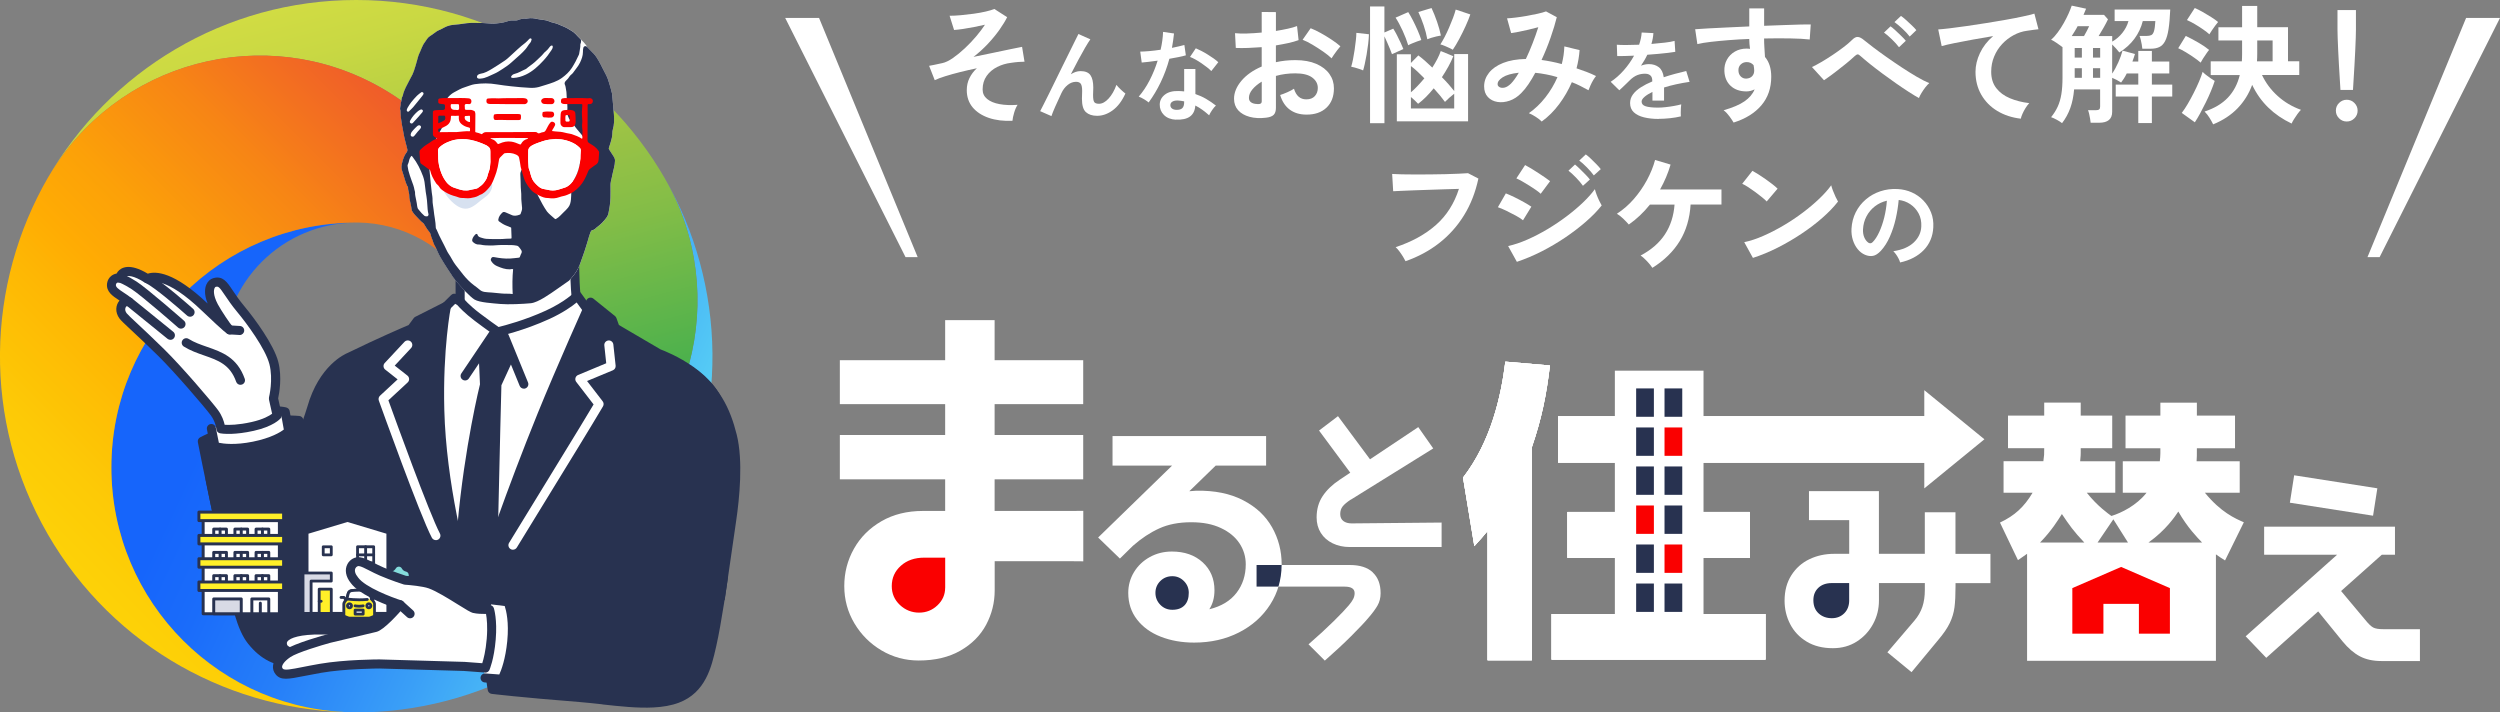 <?xml version="1.0" encoding="UTF-8"?><svg id="_レイヤー_2" xmlns="http://www.w3.org/2000/svg" xmlns:xlink="http://www.w3.org/1999/xlink" viewBox="0 0 710.25 202.4"><rect x="0" y="0" width="710.25" height="202.4" fill="#808080" stroke="none"/><defs><style>.cls-1{fill:#fa0000;}.cls-2{fill:url(#_名称未設定グラデーション_27);}.cls-3{fill:#fff;}.cls-4{fill:#85dddd;}.cls-5{fill:url(#_名称未設定グラデーション_400);}.cls-6{fill:#d8dae5;}.cls-7{fill:#283250;}.cls-8{fill:#fff028;}.cls-9{fill:url(#_名称未設定グラデーション_20);}.cls-10{fill:#d7e1f0;}</style><linearGradient id="_名称未設定グラデーション_27" x1="-2307.48" y1="-1489.53" x2="-2321.2" y2="-1646.35" gradientTransform="translate(2633.39 -1102.67) rotate(-60)" gradientUnits="userSpaceOnUse"><stop offset="0" stop-color="#5bd5f5"/><stop offset=".05" stop-color="#55cbf5"/><stop offset=".3" stop-color="#3a9ff7"/><stop offset=".52" stop-color="#267ff9"/><stop offset=".71" stop-color="#1a6cfa"/><stop offset=".83" stop-color="#1665fb"/></linearGradient><linearGradient id="_名称未設定グラデーション_400" x1="-2227.01" y1="-1652.49" x2="-2342" y2="-1537.5" gradientTransform="translate(2633.39 -1102.67) rotate(-60)" gradientUnits="userSpaceOnUse"><stop offset="0" stop-color="#d1dc43"/><stop offset=".09" stop-color="#c9d843"/><stop offset=".23" stop-color="#b6cf43"/><stop offset=".37" stop-color="#9ac245"/><stop offset=".51" stop-color="#83bd47"/><stop offset=".8" stop-color="#48b04d"/><stop offset=".92" stop-color="#2fab50"/></linearGradient><linearGradient id="_名称未設定グラデーション_20" x1="-2402.72" y1="-1630.99" x2="-2245.65" y2="-1588.9" gradientTransform="translate(2633.39 -1102.67) rotate(-60)" gradientUnits="userSpaceOnUse"><stop offset="0" stop-color="#fdd207"/><stop offset=".13" stop-color="#fdca06"/><stop offset=".32" stop-color="#feb704"/><stop offset=".41" stop-color="#ffac03"/><stop offset=".53" stop-color="#fca108"/><stop offset=".74" stop-color="#f78515"/><stop offset="1" stop-color="#ef5a2b"/></linearGradient></defs><g id="layer_1"><path class="cls-3" d="M477.71,145.45h19.46v13.03h-19.46v15.97h23.86v12.94h-60.76v-12.94h23.86v-15.97h-19.36v-13.03h19.36v-14.04h-22.03v-13.13h110.13v13.13h-75.07v14.04Z"/><path class="cls-3" d="M477.71,145.45h19.46v13.03h-19.46v15.97h23.86v12.94h-60.76v-12.94h23.86v-15.97h-19.36v-13.03h19.36v-14.04h-22.03v-13.13h110.13v13.13h-75.07v14.04Z"/><path class="cls-3" d="M477.71,145.45h19.46v13.03h-19.46v15.97h23.86v12.94h-60.76v-12.94h23.86v-15.97h-19.36v-13.03h19.36v-14.04h-22.03v-13.13h110.13v13.13h-75.07v14.04Z"/><path class="cls-3" d="M477.71,145.45h19.46v13.03h-19.46v15.97h23.86v12.94h-60.76v-12.94h23.86v-15.97h-19.36v-13.03h19.36v-14.04h-22.03v-13.13h110.13v13.13h-75.07v14.04Z"/><rect class="cls-3" x="458.78" y="105.31" width="25.19" height="73.71"/><path class="cls-3" d="M435.2,187.59h-12.58v-36.75c-1.19,1.47-1.93,2.29-3.76,4.31l-3.21-19.46c7.99-10.37,10.83-23.22,12.02-32.95l12.67,1.1c-1.01,8.35-2.29,14.87-5.14,23.22v60.52Z"/><path class="cls-3" d="M435.2,187.59h-12.58v-36.75c-1.19,1.47-1.93,2.29-3.76,4.31l-3.21-19.46c7.99-10.37,10.83-23.22,12.02-32.95l12.67,1.1c-1.01,8.35-2.29,14.87-5.14,23.22v60.52Z"/><path class="cls-3" d="M435.2,187.59h-12.58v-36.75c-1.19,1.47-1.93,2.29-3.76,4.31l-3.21-19.46c7.99-10.37,10.83-23.22,12.02-32.95l12.67,1.1c-1.01,8.35-2.29,14.87-5.14,23.22v60.52Z"/><path class="cls-3" d="M435.2,187.59h-12.58v-36.75c-1.19,1.47-1.93,2.29-3.76,4.31l-3.21-19.46c7.99-10.37,10.83-23.22,12.02-32.95l12.67,1.1c-1.01,8.35-2.29,14.87-5.14,23.22v60.52Z"/><rect class="cls-7" x="464.83" y="110.35" width="5.04" height="8.06"/><rect class="cls-7" x="472.89" y="110.35" width="5.04" height="8.06"/><rect class="cls-7" x="464.83" y="121.44" width="5.04" height="8.06"/><rect class="cls-1" x="472.89" y="121.44" width="5.04" height="8.06"/><rect class="cls-7" x="464.83" y="132.52" width="5.04" height="8.06"/><rect class="cls-7" x="472.89" y="132.52" width="5.04" height="8.06"/><rect class="cls-1" x="464.83" y="143.61" width="5.04" height="8.06"/><rect class="cls-7" x="472.89" y="143.61" width="5.04" height="8.06"/><rect class="cls-7" x="464.83" y="154.69" width="5.04" height="8.06"/><rect class="cls-1" x="472.89" y="154.69" width="5.04" height="8.06"/><rect class="cls-7" x="464.83" y="165.78" width="5.04" height="8.06"/><rect class="cls-7" x="472.89" y="165.78" width="5.04" height="8.06"/><rect class="cls-3" x="651.01" y="136.85" width="23.92" height="7.88" transform="translate(29.73 -100.78) rotate(8.89)"/><path class="cls-3" d="M677.07,178.75c-1.29,0-2.23-.15-2.83-.47-.6-.31-1.36-1.04-2.29-2.19l-6.85-8.18,11.57-10.31h3.74v-7.98h-37.17v7.98h20.73l-25.98,23.17,5.85,6.12,14.75-13.19,6.92,8.51c1.6,1.95,3.25,3.37,4.95,4.26,1.71.89,3.74,1.33,6.09,1.33h10.95v-9.05h-10.42Z"/><rect class="cls-1" x="583.62" y="158.44" width="37.82" height="25.96"/><path class="cls-3" d="M626.4,139.99h9.9v-8.95h-12.25c.08-1.18.08-1.57.08-3.69h10.84v-9.27h-10.84v-3.69h-10.37v3.69h-9.9v9.27h9.9v1.41c0,.71-.08,1.57-.16,2.28h-10.52v8.95h6.75c-2.83,3.61-7.15,5.73-9.98,6.6-.86-.63-3.93-2.75-6.99-6.6h8.09v-8.95h-9.98c.16-1.73.16-1.81.16-2.36v-1.34h8.95v-9.27h-8.95v-3.69h-10.37v3.69h-10.29v9.27h10.29c0,1.81,0,1.96-.24,3.69h-11.31v8.95h8.25c-2.43,4.08-5.11,6.52-9.27,8.48l5.11,10.68c1.18-.79,1.57-1.1,2.59-1.81v30.4h53.65v-30.24c.86.63,1.34.94,2.59,1.73l5.34-10.84c-2.51-1.1-6.52-2.83-11.07-8.4ZM600.4,147.53l4.16,6.6h-8.64l4.48-6.6ZM585.79,146.04c2.04,3.06,3.3,4.87,6.36,8.09h-12.57c3.3-3.38,5.1-6.36,6.2-8.09ZM616.46,180.03h-8.8v-8.48h-10.08v8.48h-8.83v-12.95l13.86-6.01,13.86,6.01v12.95ZM610.38,154.13c4.95-3.53,7.54-7.38,8.48-8.8,2.67,4.63,5.26,7.23,6.75,8.8h-15.24Z"/><path class="cls-3" d="M390,162.59c-1.5-1.38-3.66-2.07-6.49-2.07h-26.52v6.14h25.02c1.9,0,2.84.62,2.84,1.85,0,.57-.13,1.12-.4,1.65-.27.53-.68,1.13-1.25,1.8-.83,1-2.26,2.5-4.27,4.49-1.94,1.92-4.33,4.12-7.18,6.6l4.63,4.63c2.85-2.5,5.36-4.83,7.51-6.98,2.3-2.3,3.93-4.03,4.89-5.19,1.1-1.26,1.95-2.41,2.55-3.44.6-1.03.9-2.21.9-3.54,0-2.56-.75-4.53-2.25-5.92Z"/><path class="cls-3" d="M383.76,141.96l23.42-14.56-4.25-6.06-13.71,9.15-9.1-12.26-5.38,4.09,8.87,11.97-3,2c-2.07,1.37-3.68,2.91-4.83,4.63-1.15,1.72-1.73,3.75-1.73,6.08,0,1.67.4,3.14,1.2,4.41.8,1.27,1.92,2.25,3.36,2.95,1.44.7,3.05,1.05,4.86,1.05h26.09v-6.95l-25.54.24c-1,0-1.79-.23-2.38-.68-.58-.45-.88-1.11-.88-1.98s.23-1.59.7-2.18c.47-.58,1.23-1.23,2.3-1.93Z"/><circle class="cls-1" cx="260.58" cy="165.23" r="13.59"/><path class="cls-3" d="M304.38,145.16h-21.81v-8.99h25.17v-12.59h-25.17v-8.77h25.17v-12.48h-25.17v-11.38h-14.05v11.38h-29.92v12.48h29.92v8.77h-29.92v12.59h29.92v8.99h-6.3c-4.5,0-8.43.97-11.8,2.92-3.37,1.95-5.98,4.55-7.81,7.81-1.84,3.26-2.75,6.8-2.75,10.62s.96,7.35,2.87,10.57c1.91,3.22,4.48,5.79,7.7,7.7,3.22,1.91,6.75,2.87,10.57,2.87,4.65,0,8.6-.94,11.86-2.81,3.26-1.87,5.69-4.33,7.31-7.36,1.61-3.04,2.42-6.28,2.42-9.72v-8.32h21.81c.06,0,.11.02,3.36.03v-14.34c-3.25.01-3.31.03-3.36.03ZM268.52,166.97c0,1.95-.73,3.62-2.19,5-1.46,1.39-3.2,2.08-5.23,2.08s-3.92-.73-5.45-2.19c-1.54-1.46-2.3-3.24-2.3-5.34,0-2.32.86-4.25,2.59-5.79,1.72-1.54,3.93-2.3,6.63-2.3h5.96v8.54Z"/><circle class="cls-7" cx="332.5" cy="167.9" r="6.94"/><path class="cls-3" d="M361.39,149.8c-1.82-3.23-4.57-5.8-8.24-7.69-3.67-1.9-8.1-2.79-13.3-2.7-.34,0-1,.05-1.97.15l7.51-7.29h14.31v-8.38h-43.63v8.38h16.93l-21.02,20.44,6.19,5.98,3.67-3.61c2.43-2.14,4.93-3.79,7.51-4.96,2.57-1.17,5.59-1.75,9.04-1.75s6.12.55,8.46,1.64c2.33,1.09,4.09,2.54,5.28,4.34,1.19,1.8,1.79,3.79,1.79,5.98,0,3.11-.87,5.81-2.62,8.09-1.75,2.28-4.33,3.84-7.73,4.67.97-1.51,1.46-3.3,1.46-5.39,0-3.26-1.12-5.9-3.35-7.95-2.24-2.04-5.15-3.06-8.75-3.06-2.28,0-4.37.52-6.27,1.57-1.9,1.05-3.39,2.47-4.48,4.26-1.09,1.8-1.64,3.77-1.64,5.9,0,2.92.83,5.44,2.48,7.58,1.65,2.14,3.9,3.77,6.74,4.88,2.84,1.12,6.01,1.68,9.51,1.68,4.71,0,8.95-.96,12.72-2.88,3.77-1.92,6.73-4.57,8.89-7.95,2.16-3.38,3.24-7.18,3.24-11.41,0-3.79-.91-7.3-2.73-10.53ZM336.53,171.96c-.8.85-1.96,1.28-3.46,1.28-1.36,0-2.5-.47-3.43-1.42-.92-.95-1.38-2.08-1.38-3.39s.46-2.43,1.38-3.35c.92-.92,2.07-1.38,3.43-1.38,1.26,0,2.36.46,3.28,1.38.92.92,1.38,2.04,1.38,3.35,0,1.51-.4,2.69-1.2,3.54Z"/><circle class="cls-7" cx="520.12" cy="170.33" r="8.11"/><path class="cls-3" d="M555.55,157.34v-11.8h-8.71v11.8h-13.04v-17.81h-19.87v8.23h11.43v9.58h-4.26c-2.57,0-4.92.51-7.05,1.53-2.13,1.02-3.84,2.54-5.12,4.56-1.29,2.02-1.93,4.42-1.93,7.22,0,2.39.53,4.62,1.6,6.68,1.06,2.06,2.63,3.71,4.69,4.96,2.06,1.24,4.53,1.86,7.42,1.86,2.57,0,4.84-.63,6.82-1.9,1.97-1.26,3.51-2.93,4.62-4.99,1.11-2.06,1.66-4.27,1.66-6.62v-4.99h13.04v1.93c0,1.82-.23,3.43-.7,4.82-.47,1.4-1.23,2.72-2.29,3.96l-7.65,8.96,6.86,5.64,7.58-9.15c1.51-1.77,2.6-3.38,3.29-4.82.69-1.44,1.13-2.92,1.33-4.42.2-1.51.3-3.53.3-6.05v-.86h9.92v-8.31h-9.92ZM525.36,170.51c0,1.55-.47,2.79-1.4,3.72-.93.93-2.11,1.4-3.52,1.4-1.51,0-2.76-.45-3.76-1.36-1-.91-1.5-2.16-1.5-3.76,0-1.46.48-2.64,1.43-3.53.95-.89,2.23-1.33,3.82-1.33h4.92v4.86Z"/><polygon class="cls-3" points="563.77 124.8 546.69 138.75 546.69 110.85 563.77 124.8"/><path class="cls-7" d="M364.11,160.51h-7.12v6.14h6.22c.58-1.94.89-3.98.9-6.14Z"/><path class="cls-3" d="M287.63,34.31c-2.52.12-4.76-.15-6.72-.82-1.95-.67-3.48-1.67-4.59-3-1.1-1.33-1.66-2.96-1.66-4.88,0-1.24.25-2.38.76-3.42.51-1.04,1.21-1.98,2.11-2.8-1.63.34-3.22.7-4.77,1.09-1.55.39-2.96.78-4.2,1.17-1.25.39-2.25.76-3,1.13l-1.6-4.08c.29-.05.73-.13,1.31-.25.58-.12,1.38-.29,2.4-.51.92-.19,1.94-.68,3.06-1.46,1.12-.78,2.25-1.7,3.4-2.78s2.23-2.21,3.22-3.39c1-1.18,1.82-2.27,2.48-3.29-.95.22-1.97.44-3.08.66-1.1.22-2.16.4-3.17.55s-1.85.24-2.53.29l-1.27-4.04c.9,0,1.95-.05,3.17-.16,1.21-.11,2.44-.25,3.68-.42,1.24-.17,2.38-.38,3.42-.62,1.04-.24,1.86-.49,2.44-.73l3.64,2.33c-.51,1.04-1.24,2.23-2.18,3.57-.95,1.33-2.04,2.67-3.29,4s-2.61,2.57-4.09,3.71c1.92-.39,3.8-.78,5.66-1.17,1.86-.39,3.51-.73,4.95-1.04,1.44-.3,2.51-.51,3.19-.64l.69,4.22c-.46,0-1.02.02-1.67.07-.65.05-1.37.13-2.15.25-1.41.17-2.72.56-3.95,1.18-1.23.62-2.22,1.46-2.98,2.53-.76,1.07-1.15,2.35-1.15,3.86,0,1.09.42,1.99,1.27,2.69s2.03,1.2,3.53,1.47c1.5.28,3.21.35,5.13.2-.39.61-.72,1.36-.98,2.26-.27.9-.42,1.65-.47,2.26Z"/><path class="cls-3" d="M298.7,32.98l-3.19-1.4c.19-.35.5-.97.94-1.83.44-.87.96-1.9,1.55-3.09.6-1.19,1.23-2.48,1.89-3.85.66-1.37,1.33-2.74,2.02-4.12s1.32-2.66,1.92-3.88c.6-1.21,1.12-2.27,1.57-3.18s.77-1.56.98-1.97l3.39,1.51c-.37.52-.86,1.3-1.46,2.32-.6,1.03-1.25,2.2-1.95,3.51-.7,1.32-1.41,2.68-2.14,4.1.43-.28.88-.5,1.34-.66.47-.16.93-.24,1.4-.24,1.34,0,2.29.38,2.83,1.15.54.77.81,1.95.81,3.56,0,.24,0,.58-.03,1.02s-.03.79-.03,1.05c0,1.03.11,1.7.34,2.02.22.32.67.48,1.34.48.91,0,1.82-.49,2.73-1.48s1.65-2.29,2.23-3.89c.32.41.73.86,1.25,1.34.51.49.95.86,1.3,1.12-.97,2.13-2.17,3.71-3.6,4.76-1.43,1.05-2.91,1.57-4.44,1.57-1.36,0-2.42-.35-3.18-1.04s-1.13-1.96-1.13-3.81c0-.24,0-.6.03-1.06.02-.47.03-.85.03-1.15,0-.99-.13-1.67-.39-2.04-.26-.37-.71-.56-1.34-.56-.84,0-1.63.29-2.37.88-.74.59-1.33,1.36-1.78,2.31-.69,1.46-1.29,2.76-1.79,3.91-.5,1.15-.86,2.03-1.06,2.65Z"/><path class="cls-3" d="M326.34,29.11c-.3-.26-.73-.56-1.29-.9-.56-.34-1.07-.59-1.54-.76,1.16-1.33,2.19-2.88,3.11-4.66.91-1.78,1.67-3.64,2.27-5.56-.93.13-1.8.24-2.6.34-.8.09-1.45.16-1.93.2l-.42-3.11c.65,0,1.5-.05,2.53-.14,1.04-.09,2.12-.22,3.26-.39.21-.88.36-1.74.48-2.59s.19-1.68.22-2.48l3.11.45c-.15,1.4-.35,2.76-.59,4.09.65-.13,1.28-.27,1.89-.41.61-.14,1.15-.27,1.64-.41l.42,2.94c-.58.17-1.27.34-2.09.5-.81.17-1.68.33-2.59.48-.63,2.35-1.46,4.57-2.46,6.66s-2.15,4-3.42,5.74ZM334.07,34.01c-1.44-.08-2.57-.52-3.39-1.34s-1.22-1.82-1.2-3c.02-1.1.5-2.03,1.44-2.77.94-.75,2.26-1.09,3.96-1.04.26.02.52.03.78.04.26,0,.51.03.76.07v-6.36h3.19v7.11c1.06.36,2.08.81,3.04,1.37.96.56,1.89,1.2,2.79,1.9-.34.3-.7.73-1.08,1.29-.38.56-.67,1.05-.85,1.48-.6-.54-1.22-1.05-1.88-1.53-.65-.48-1.33-.89-2.04-1.25-.19,2.84-2.03,4.17-5.52,4ZM334.32,31.21c.71,0,1.24-.16,1.58-.49.34-.33.52-.9.52-1.72v-.2c-.58-.13-1.18-.21-1.79-.25-.63-.02-1.14.08-1.53.31-.38.22-.58.54-.6.95-.02.41.13.75.45,1.01.32.26.77.39,1.37.39ZM344.12,20.18c-.3-.32-.7-.67-1.2-1.06-.5-.39-1.05-.78-1.62-1.18-.58-.39-1.15-.75-1.72-1.06-.57-.32-1.07-.55-1.5-.7l1.65-2.46c.45.19.97.43,1.57.74.6.31,1.2.65,1.82,1.04.62.38,1.18.76,1.71,1.13.52.37.95.72,1.29,1.04l-1.99,2.52Z"/><path class="cls-3" d="M359.77,33.43c-1.8.22-3.39.14-4.77-.24s-2.46-1-3.24-1.87c-.78-.87-1.17-1.97-1.17-3.28,0-1.72.7-3.42,2.09-5.08,1.4-1.66,3.32-3.01,5.77-4.06v-5.5c-1.33.1-2.63.17-3.88.22s-2.41.05-3.48,0l-.22-4.19c.92.1,2.05.13,3.39.09,1.33-.04,2.73-.13,4.19-.27V3.4l4.04.04v5.35c1.21-.19,2.35-.41,3.4-.64,1.06-.23,1.92-.48,2.6-.75l.44,4c-.85.32-1.83.59-2.95.84-1.12.24-2.28.46-3.5.66v4.77c.85-.19,1.74-.34,2.66-.44s1.88-.15,2.88-.15c2.33,0,4.31.36,5.95,1.07,1.64.72,2.88,1.67,3.73,2.88.85,1.2,1.27,2.55,1.27,4.06,0,2.33-.7,4.16-2.11,5.5-1.41,1.33-3.31,1.99-5.71,1.97-1.87,0-3.44-.47-4.71-1.4-1.27-.93-2.19-2.32-2.75-4.17.56-.17,1.24-.43,2.04-.78s1.43-.69,1.89-1c.61,2.01,1.77,3.02,3.49,3.02,1.07,0,1.88-.31,2.44-.93.56-.62.84-1.39.84-2.31,0-1.19-.53-2.18-1.6-2.97-1.07-.79-2.67-1.18-4.8-1.18-1.94,0-3.77.24-5.5.73v9.06c0,.9-.21,1.56-.62,1.98-.41.42-1.12.7-2.11.82ZM357.15,29.57c.46.03.79-.02,1-.15.21-.12.31-.34.31-.66v-5.57c-1.12.68-2,1.42-2.66,2.22s-.98,1.6-.98,2.4c0,.56.21.98.62,1.27s.98.45,1.71.47ZM378.3,16.58c-.58-.58-1.37-1.22-2.37-1.91s-2.01-1.35-3.06-1.97c-1.04-.62-1.98-1.09-2.8-1.4l2.29-3.28c.87.34,1.83.8,2.88,1.38,1.04.58,2.06,1.2,3.06,1.86s1.83,1.29,2.51,1.89c-.24.27-.54.63-.89,1.09-.35.46-.68.91-.98,1.35-.3.44-.52.76-.64.98Z"/><path class="cls-3" d="M387.26,20c-.27-.12-.61-.25-1.04-.4-.42-.15-.86-.28-1.29-.4-.44-.12-.79-.21-1.06-.25.17-.53.34-1.22.51-2.06.17-.84.32-1.73.46-2.68.13-.95.25-1.85.35-2.71.1-.86.15-1.58.15-2.17l3.57.4c-.02.83-.1,1.75-.22,2.77-.12,1.02-.27,2.03-.44,3.02-.17,1-.35,1.89-.53,2.69-.18.8-.33,1.4-.46,1.78ZM389.23,35V1.84h4.08v7.39l2.51-1.09c.29.44.64,1.04,1.04,1.82.4.78.77,1.54,1.11,2.28.34.74.58,1.3.73,1.69l-3.24,1.46c-.12-.39-.31-.88-.56-1.47-.25-.59-.52-1.21-.8-1.86-.28-.64-.54-1.22-.78-1.73v24.68h-4.08ZM400.08,12.87c-.39-1.29-.92-2.66-1.58-4.11-.67-1.46-1.34-2.71-2.02-3.75l3.6-1.57c.44.68.88,1.47,1.35,2.38.46.91.9,1.85,1.33,2.82.42.97.77,1.88,1.04,2.73-.34.1-.75.24-1.24.42-.49.18-.96.37-1.42.56-.46.19-.81.36-1.06.51ZM396.84,34.45V15.41h4v2.48l2.11-2.15c.56.41,1.18.92,1.86,1.51.68.6,1.38,1.24,2.11,1.95.53-.83,1.01-1.64,1.42-2.44.41-.8.74-1.55.98-2.26l3.57,1.46c-.39.97-.86,1.96-1.42,2.97s-1.17,2.01-1.82,3c.7.7,1.35,1.4,1.95,2.08.59.68,1.11,1.3,1.55,1.86v-10.52h3.93v19.11h-20.24ZM400.84,26.22c.61-.51,1.24-1.11,1.89-1.8s1.3-1.41,1.93-2.17c-.68-.7-1.35-1.36-2-1.96s-1.26-1.12-1.82-1.53v7.46ZM400.84,30.81h12.3v-4.19c-.41.32-.89.71-1.42,1.18-.53.47-.93.86-1.2,1.15-.39-.53-.86-1.13-1.4-1.8-.55-.67-1.15-1.35-1.8-2.06-.73.9-1.47,1.73-2.24,2.49-.76.76-1.5,1.4-2.2,1.91-.22-.24-.52-.55-.89-.91s-.76-.7-1.15-1.02v3.24ZM405.5,11.16c-.24-1.33-.59-2.68-1.06-4.04s-.96-2.6-1.49-3.71l3.75-1.13c.56,1.19,1.08,2.49,1.57,3.91.49,1.42.85,2.72,1.09,3.91-.34.05-.76.13-1.27.25-.51.12-1,.25-1.47.4-.47.15-.84.28-1.11.4ZM412.74,14.14c-.27-.17-.62-.36-1.07-.56s-.89-.4-1.33-.58c-.44-.18-.81-.31-1.13-.38.36-.56.76-1.26,1.2-2.09.44-.84.86-1.73,1.27-2.68.41-.95.79-1.87,1.13-2.78s.59-1.69.76-2.35l4.15,1.38c-.32.95-.76,2.04-1.33,3.29-.57,1.25-1.18,2.48-1.82,3.68-.64,1.2-1.26,2.23-1.84,3.08Z"/><path class="cls-3" d="M437.99,34.52c-.39-.41-.95-.86-1.69-1.33-.74-.47-1.39-.82-1.95-1.04,1.72-1.19,3.28-2.68,4.68-4.46,1.4-1.78,2.54-3.71,3.44-5.77-1.04-.32-2.1-.58-3.17-.78-1.07-.21-2.11-.36-3.13-.46-.63,1.19-1.28,2.27-1.95,3.26-.67.98-1.34,1.81-2.02,2.49-1.02,1.04-2.13,1.77-3.33,2.18-1.2.41-2.35.53-3.46.35-1.1-.18-2.01-.65-2.71-1.4-.7-.75-1.06-1.76-1.06-3.02,0-1.41.46-2.69,1.38-3.86.92-1.17,2.26-2.1,4.02-2.8,1.76-.7,3.91-1.08,6.46-1.13.66-1.38,1.29-2.85,1.89-4.4.61-1.55,1.15-3.09,1.64-4.62-.9.24-1.84.48-2.82.71-.98.23-1.91.43-2.77.6-.86.17-1.57.29-2.13.36l-1.16-4.19c.63-.02,1.44-.1,2.44-.22s2.04-.28,3.15-.47c1.1-.19,2.15-.4,3.13-.62.98-.22,1.77-.44,2.35-.66l3.06,1.64c-.41,1.7-1,3.63-1.75,5.79-.75,2.16-1.61,4.28-2.58,6.37.92.12,1.86.28,2.82.47.96.19,1.93.42,2.93.69.22-.85.39-1.69.51-2.53.12-.84.19-1.67.22-2.49l4.33,1.06c-.12,1.7-.41,3.42-.87,5.17.97.32,1.92.66,2.86,1.02.93.36,1.83.75,2.68,1.17-.24.29-.51.68-.8,1.16-.29.49-.55.99-.78,1.51-.23.52-.42.98-.56,1.37-.75-.41-1.52-.82-2.31-1.22-.79-.4-1.6-.76-2.42-1.07-.95,2.21-2.15,4.29-3.6,6.24-1.46,1.95-3.11,3.6-4.95,4.93ZM425.47,24.04c.05.32.25.56.62.75s.82.21,1.37.09c.55-.12,1.13-.49,1.77-1.09.34-.34.7-.78,1.09-1.31.39-.53.78-1.14,1.17-1.82-2.06.22-3.6.66-4.62,1.33-1.02.67-1.48,1.35-1.38,2.06Z"/><path class="cls-3" d="M471.22,33.79c-1.53,0-2.91-.15-4.14-.45-1.23-.3-2.2-.78-2.91-1.44-.71-.66-1.06-1.54-1.06-2.62,0-.9.27-1.71.81-2.45.54-.74,1.29-1.41,2.24-2.02.95-.61,2.03-1.16,3.25-1.67v-.22c0-.65-.16-1.13-.49-1.44-.33-.31-.74-.48-1.25-.52-.86-.06-1.68.07-2.46.36-.78.3-1.56.84-2.32,1.62-.22.22-.51.51-.87.85-.36.35-.71.69-1.06,1.02s-.66.62-.92.84l-2.44-2.41c1.31-.86,2.54-1.94,3.7-3.25s2.14-2.7,2.94-4.17c-1.05.04-2,.07-2.86.1-.86.03-1.5.03-1.93.01l-.11-3.22c.63.06,1.52.08,2.65.08s2.36-.03,3.68-.08c.43-1.23.67-2.39.73-3.47l3.33.17c-.06.99-.24,2.02-.56,3.08,1.38-.11,2.67-.24,3.85-.38,1.18-.14,2.09-.3,2.73-.49l.2,3.11c-.52.09-1.2.19-2.04.29s-1.77.2-2.79.29-2.06.18-3.12.25c-.24.52-.52,1.05-.83,1.58s-.63,1.04-.97,1.53c.75-.3,1.5-.45,2.27-.45,1.1,0,2.03.29,2.79.87.76.58,1.23,1.53,1.41,2.86,1.05-.35,2.11-.68,3.21-.97s2.15-.56,3.18-.8l.95,3.08c-1.31.19-2.58.42-3.81.69s-2.38.57-3.44.91v3.72h-3.3v-2.46c-.93.45-1.68.91-2.24,1.39-.56.48-.84.93-.84,1.36,0,.63.38,1.08,1.15,1.33s1.93.38,3.5.38c.63,0,1.35-.04,2.14-.13.79-.08,1.59-.2,2.38-.34s1.49-.29,2.09-.46c-.04.24-.07.59-.1,1.05-.03.46-.04.91-.04,1.36s0,.78.03,1.01c-.92.22-1.94.4-3.08.52-1.14.12-2.2.18-3.19.18Z"/><path class="cls-3" d="M492.52,34.82c-.29-.49-.68-1.07-1.17-1.75-.49-.68-1.04-1.26-1.67-1.75,2.57-.73,4.55-1.57,5.93-2.53,1.38-.96,2.34-2.09,2.88-3.4-.78.39-1.55.58-2.33.58-1.84,0-3.33-.52-4.46-1.56s-1.73-2.45-1.8-4.22c-.05-1.21.19-2.3.73-3.26.53-.96,1.29-1.72,2.26-2.28.97-.56,2.08-.84,3.31-.84.19,0,.36,0,.51.02.15.01.3.03.47.05-.05-.44-.1-.89-.15-1.35-.05-.46-.07-.95-.07-1.46-1.97.07-3.88.18-5.75.33-1.87.15-3.58.31-5.13.49-1.55.18-2.84.39-3.86.64l-.62-4.22c.87-.07,2.1-.15,3.68-.24,1.58-.08,3.38-.18,5.41-.27s4.12-.19,6.28-.29V2.38h4.22v4.95c1.89-.07,3.7-.14,5.42-.2,1.72-.06,3.26-.11,4.62-.15s2.43-.04,3.2-.02l-.29,4.26c-1.41-.17-3.27-.27-5.59-.31-2.32-.04-4.78-.03-7.37.02,0,.87.03,1.76.09,2.66.06.9.12,1.76.16,2.58,1.19,1.41,1.78,3.28,1.78,5.61,0,3.23-.93,5.94-2.8,8.14-1.87,2.2-4.5,3.83-7.9,4.9ZM496.19,22.33c.68-.05,1.21-.28,1.6-.69.39-.41.58-.95.58-1.6,0-.22-.02-.46-.05-.71s-.08-.53-.13-.82c-.51-.58-1.15-.87-1.93-.87-.68,0-1.25.22-1.71.66-.46.44-.68,1-.66,1.67,0,.7.21,1.28.64,1.73s.98.66,1.66.64Z"/><path class="cls-3" d="M545.17,27.86c-.8-.44-1.76-1.02-2.89-1.75-1.13-.73-2.33-1.53-3.6-2.42s-2.54-1.8-3.8-2.73c-1.26-.93-2.44-1.84-3.53-2.71-1.09-.87-2-1.64-2.73-2.29-.36-.34-.64-.51-.84-.51s-.46.15-.8.44c-.75.7-1.63,1.46-2.62,2.27-1,.81-2.02,1.62-3.08,2.42s-2.08,1.54-3.08,2.22l-3.42-3.75c.73-.34,1.61-.81,2.66-1.42,1.04-.61,2.12-1.28,3.22-2.02,1.1-.74,2.14-1.48,3.11-2.22.97-.74,1.76-1.41,2.37-2.02.61-.63,1.17-.92,1.69-.87.52.05,1.12.36,1.8.95.56.46,1.39,1.11,2.49,1.95,1.1.84,2.36,1.75,3.77,2.75,1.41,1,2.86,1.98,4.35,2.97,1.49.98,2.92,1.88,4.29,2.68s2.57,1.41,3.58,1.82c-.34.27-.71.66-1.11,1.18-.4.52-.77,1.06-1.11,1.62-.34.56-.58,1.04-.73,1.46ZM539.5,13.41c-.53-.7-1.21-1.46-2.04-2.26s-1.56-1.43-2.22-1.89l1.86-1.78c.39.27.86.66,1.42,1.18s1.11,1.05,1.66,1.58c.55.53.96.98,1.26,1.35l-1.93,1.82ZM542.55,10.39c-.53-.7-1.23-1.45-2.08-2.24-.85-.79-1.6-1.41-2.26-1.88l1.86-1.75c.39.27.86.65,1.42,1.15.56.5,1.12,1.01,1.67,1.55.56.53.98.98,1.27,1.35l-1.89,1.82Z"/><path class="cls-3" d="M574.13,33.72c-2.52-.29-4.76-1.03-6.7-2.2s-3.46-2.72-4.55-4.62-1.64-4.07-1.64-6.5c0-1.75.42-3.53,1.27-5.33s2.1-3.42,3.75-4.82c-1.94.32-3.87.65-5.79,1-1.92.35-3.66.69-5.22,1-1.56.32-2.77.59-3.62.84l-.98-4.73c.8-.05,1.91-.16,3.33-.33,1.42-.17,3.02-.38,4.8-.64,1.78-.25,3.63-.53,5.53-.84,1.91-.3,3.75-.61,5.53-.93,1.78-.31,3.38-.62,4.8-.93,1.42-.3,2.53-.58,3.33-.82l1.16,4.44c-.36.02-.82.08-1.36.16-.55.09-1.17.18-1.88.27-1.31.17-2.58.58-3.8,1.24-1.23.66-2.32,1.5-3.28,2.53s-1.72,2.21-2.27,3.55c-.56,1.33-.84,2.78-.84,4.33,0,1.84.47,3.38,1.42,4.62.95,1.24,2.24,2.2,3.88,2.89,1.64.69,3.48,1.16,5.51,1.4-.36.39-.72.85-1.06,1.4-.34.55-.63,1.09-.87,1.64s-.4,1-.47,1.37Z"/><path class="cls-3" d="M585.85,35c-.32-.27-.81-.58-1.47-.95-.67-.36-1.22-.62-1.66-.76.78-.97,1.4-1.96,1.87-2.98.47-1.02.82-2.2,1.04-3.53.22-1.33.33-2.91.33-4.73v-8.66c-.41-.32-.93-.69-1.57-1.13-.63-.44-1.19-.76-1.67-.98.66-.56,1.29-1.25,1.89-2.08.61-.82,1.17-1.7,1.69-2.62.52-.92.98-1.82,1.37-2.69.39-.87.69-1.64.91-2.29l4.08.87c-.1.27-.21.55-.35.84-.13.29-.26.59-.38.91h5.82l1.13,1.27c-.32.68-.72,1.44-1.2,2.29s-.97,1.67-1.46,2.47h3.86v1.57c1.12-.63,2.08-1.46,2.89-2.48.81-1.02,1.39-2.13,1.73-3.35h-3.93v-3.28h15.8c-.1,2.28-.26,4.15-.49,5.61s-.56,2.58-.98,3.38c-.42.8-.97,1.36-1.64,1.67-.67.32-1.47.47-2.42.47h-2.4c-.02-.31-.08-.71-.16-1.18-.08-.47-.18-.93-.29-1.38-.11-.45-.22-.81-.35-1.07h1.96c.58,0,1.04-.08,1.38-.24.34-.16.6-.54.78-1.15.18-.61.31-1.55.38-2.84h-3.57c-.46,1.84-1.26,3.53-2.38,5.04-1.13,1.52-2.55,2.81-4.28,3.88-.22-.29-.52-.66-.91-1.09-.39-.44-.76-.82-1.13-1.17v8.26c.63-.92,1.21-1.99,1.75-3.2.53-1.21.93-2.32,1.2-3.31l3.53.95c-.1.32-.21.65-.33,1.02-.12.36-.25.74-.4,1.13h1.67v-3.02h3.86v3.02h4.95v3.38h-4.95v3.17h5.79v3.38h-5.79v7.54h-3.86v-7.54h-6.41v-3.38h6.41v-3.17h-3.28c-.24.49-.5.95-.78,1.4-.28.45-.55.84-.82,1.18-.27-.19-.65-.42-1.16-.69-.51-.27-.97-.48-1.38-.66v9.68c0,2.06-1.24,3.09-3.71,3.09h-2.4c-.02-.32-.08-.7-.16-1.16-.09-.46-.18-.92-.27-1.37-.1-.45-.21-.79-.33-1.04h2.29c.41,0,.71-.07.89-.22s.27-.41.27-.8v-4.88h-7.39c-.17,1.99-.53,3.76-1.09,5.31-.56,1.55-1.33,2.97-2.33,4.26ZM588.58,10.24h3.49c.27-.49.54-.98.82-1.49.28-.51.49-.95.64-1.31h-3.28c-.24.49-.51.96-.8,1.42l-.87,1.38ZM589.42,16.36h2.04v-2.73h-2.04v2.73ZM589.42,22.11h2.04v-2.73h-2.04v2.73ZM594.62,16.36h2.04v-2.73h-2.04v2.73ZM594.62,22.11h2.04v-2.73h-2.04v2.73Z"/><path class="cls-3" d="M625.19,17.78c-.44-.39-1.04-.85-1.8-1.38-.76-.53-1.56-1.05-2.38-1.55-.83-.5-1.55-.88-2.18-1.15l2.15-3.49c1.07.51,2.23,1.12,3.48,1.84,1.25.72,2.3,1.43,3.15,2.13-.19.22-.46.56-.78,1.04-.33.47-.64.95-.95,1.42-.3.47-.53.86-.67,1.15ZM623.55,34.74l-3.71-2.66c.56-.73,1.13-1.59,1.71-2.58.58-1,1.15-2.03,1.69-3.11.55-1.08,1.04-2.14,1.49-3.18.45-1.04.79-1.98,1.04-2.8.19.22.5.5.93.84.42.34.87.67,1.33.98.46.32.85.57,1.17.76-.27.85-.62,1.8-1.06,2.86s-.92,2.13-1.46,3.22c-.53,1.09-1.07,2.13-1.6,3.11-.53.98-1.04,1.84-1.53,2.57ZM627.67,9.74c-.41-.39-1-.85-1.76-1.38-.76-.53-1.57-1.04-2.4-1.53-.84-.48-1.57-.86-2.2-1.13l2.22-3.42c.66.27,1.41.64,2.26,1.13s1.67.98,2.48,1.49,1.43.96,1.89,1.35c-.19.22-.46.56-.8,1.02s-.67.92-.98,1.38c-.32.46-.55.83-.69,1.09ZM628.76,35.33c-.27-.56-.61-1.18-1.04-1.86-.42-.68-.89-1.27-1.4-1.78,2.79-.92,5-2.24,6.62-3.95,1.62-1.71,2.75-3.85,3.38-6.42h-8.26v-3.89h8.85c.02-.34.04-.69.05-1.06.01-.36.02-.73.02-1.09v-3.79h-6.73v-3.75h6.73V1.69h4.3v6.04h8.74v9.68h3.2v3.89h-10.59c1.07,2.26,2.55,4.25,4.46,5.97,1.9,1.72,4.11,3.03,6.61,3.93-.32.32-.65.72-1,1.2-.35.49-.68.97-.98,1.46-.3.49-.53.9-.67,1.24-2.55-1.21-4.76-2.72-6.62-4.53-1.87-1.81-3.4-3.96-4.59-6.46-.92,2.52-2.3,4.74-4.13,6.64-1.83,1.9-4.14,3.43-6.93,4.57ZM641.21,17.42h4.44v-5.93h-4.37v3.79c0,.36,0,.73-.02,1.09-.01.36-.03.72-.05,1.06Z"/><path class="cls-3" d="M666.71,34.52c-.85,0-1.58-.3-2.18-.91-.61-.61-.91-1.33-.91-2.18s.3-1.58.91-2.18,1.33-.91,2.18-.91,1.58.3,2.18.91.91,1.33.91,2.18-.3,1.58-.91,2.18c-.61.61-1.33.91-2.18.91ZM664.92,25.53c-.05-.75-.11-1.74-.18-2.97-.07-1.22-.15-2.55-.24-3.97-.09-1.42-.16-2.81-.22-4.19s-.11-2.58-.15-3.64-.05-1.81-.05-2.28V2.86h5.24v5.64c0,.46-.02,1.22-.05,2.28-.04,1.06-.09,2.27-.15,3.64s-.13,2.77-.22,4.19c-.09,1.42-.16,2.74-.24,3.97-.07,1.23-.13,2.21-.18,2.97h-3.57Z"/><path class="cls-3" d="M399.3,74.19c-.15-.31-.38-.73-.69-1.24s-.66-1.02-1.04-1.53c-.38-.51-.73-.91-1.07-1.2,4.61-1.53,8.43-3.63,11.45-6.3,3.02-2.67,5.2-6.09,6.53-10.26-1.14.02-2.44.06-3.9.11-1.46.05-2.94.1-4.46.15s-2.97.1-4.37.15c-1.4.05-2.62.1-3.66.15-1.04.05-1.81.08-2.29.11l-.29-4.91c.7.05,1.63.08,2.77.11s2.41.04,3.8.04,2.83,0,4.29-.02c1.47-.01,2.89-.04,4.28-.07,1.38-.04,2.63-.08,3.75-.13,1.12-.05,2-.1,2.66-.15l2.95,1.53c-.83,3.88-2.18,7.36-4.08,10.43-1.89,3.07-4.25,5.7-7.06,7.9-2.82,2.2-6.01,3.91-9.57,5.15Z"/><path class="cls-3" d="M432.68,62.58c-.46-.39-1.13-.83-2.02-1.31s-1.8-.95-2.73-1.4c-.93-.45-1.73-.78-2.38-1l2.26-3.93c.7.27,1.52.63,2.46,1.09.93.46,1.84.93,2.71,1.42.87.49,1.57.91,2.08,1.27l-2.37,3.86ZM430.94,74.38l-2.48-4.48c1.75-.39,3.57-1,5.48-1.84,1.91-.84,3.8-1.82,5.7-2.95,1.89-1.13,3.7-2.34,5.42-3.64,1.72-1.3,3.28-2.61,4.66-3.93,1.38-1.32,2.51-2.59,3.39-3.8.1.44.26.96.49,1.57.23.61.48,1.19.75,1.75.27.56.5,1,.69,1.31-1.21,1.53-2.71,3.07-4.5,4.62-1.78,1.55-3.74,3.05-5.88,4.5-2.14,1.44-4.37,2.76-6.72,3.95-2.34,1.19-4.68,2.17-7.01,2.95ZM437.71,55.05c-.29-.29-.73-.64-1.33-1.06-.59-.41-1.25-.84-1.96-1.29-.72-.45-1.4-.86-2.04-1.22-.64-.36-1.17-.63-1.58-.8l2.48-3.79c.48.24,1.06.57,1.73.98.67.41,1.35.84,2.04,1.29.69.45,1.33.88,1.93,1.29.59.41,1.06.75,1.4,1.02l-2.66,3.57ZM449.72,52.79c-.51-.73-1.17-1.5-1.97-2.33s-1.52-1.48-2.15-1.97l1.86-1.75c.36.29.82.7,1.37,1.24.55.53,1.09,1.07,1.62,1.62.53.55.95,1.01,1.24,1.4l-1.97,1.78ZM452.81,49.84c-.51-.7-1.17-1.47-1.98-2.29-.81-.83-1.54-1.47-2.17-1.93l1.86-1.75c.39.27.86.66,1.4,1.18s1.09,1.06,1.62,1.6c.53.55.95,1.01,1.24,1.4l-1.97,1.78Z"/><path class="cls-3" d="M469.44,76.09c-.36-.56-.87-1.19-1.53-1.89-.66-.7-1.26-1.24-1.82-1.6,3.03-1.6,5.34-3.61,6.92-6.02,1.58-2.41,2.49-5.24,2.73-8.46h-6.99c-.9,1.12-1.84,2.15-2.84,3.09-1,.95-2.05,1.81-3.17,2.58-.39-.46-.91-1.01-1.56-1.64s-1.26-1.1-1.82-1.42c1.8-1.17,3.41-2.57,4.84-4.22,1.43-1.65,2.66-3.43,3.7-5.35,1.03-1.92,1.8-3.82,2.31-5.71l4.4,1.31c-.36,1.24-.79,2.45-1.29,3.62-.5,1.18-1.06,2.32-1.69,3.44h17.44v4.29h-8.77c-.24,3.96-1.27,7.41-3.08,10.37-1.81,2.96-4.4,5.5-7.77,7.61Z"/><path class="cls-3" d="M501.91,57.23c-.32-.34-.76-.74-1.33-1.2s-1.2-.95-1.89-1.46-1.37-.98-2.02-1.4-1.23-.75-1.71-.96l2.91-3.68c.49.27,1.06.61,1.71,1.02.66.41,1.33.86,2.02,1.35s1.34.96,1.95,1.44c.61.47,1.09.89,1.46,1.26l-3.09,3.64ZM498.01,73.28l-2.47-4.48c1.72-.36,3.54-.96,5.44-1.8,1.91-.84,3.82-1.82,5.73-2.95,1.92-1.13,3.74-2.34,5.46-3.64,1.72-1.3,3.28-2.61,4.68-3.95,1.4-1.33,2.53-2.61,3.4-3.82.1.41.26.92.49,1.53.23.61.48,1.2.75,1.76.27.57.5,1.01.69,1.33-1.19,1.53-2.68,3.08-4.46,4.64-1.78,1.57-3.76,3.07-5.92,4.51-2.16,1.44-4.42,2.76-6.77,3.95-2.35,1.19-4.7,2.16-7.03,2.91Z"/><path class="cls-3" d="M539.82,74.56c-.08-.3-.21-.65-.42-1.06-.21-.41-.44-.81-.71-1.19-.27-.38-.54-.7-.8-.94,2.56-.39,4.5-1.23,5.84-2.51,1.33-1.28,2.04-2.79,2.11-4.52.07-1.38-.18-2.61-.76-3.7-.58-1.08-1.37-1.96-2.37-2.63-1-.67-2.1-1.07-3.29-1.2-.15,1.74-.43,3.51-.84,5.32s-.97,3.51-1.67,5.1c-.7,1.59-1.55,2.93-2.56,4.03-.77.82-1.51,1.3-2.23,1.43-.72.13-1.48.03-2.28-.31-.78-.34-1.48-.87-2.07-1.6-.6-.73-1.05-1.59-1.37-2.59-.32-1-.45-2.07-.39-3.21.09-1.7.5-3.25,1.2-4.66.71-1.41,1.66-2.63,2.86-3.65,1.19-1.03,2.57-1.8,4.12-2.32,1.55-.52,3.2-.74,4.96-.64,1.42.08,2.75.39,4,.95,1.25.56,2.35,1.33,3.29,2.31.94.98,1.67,2.11,2.18,3.4s.72,2.7.63,4.23c-.13,2.56-1.03,4.7-2.69,6.43-1.66,1.73-3.91,2.91-6.75,3.54ZM530.72,68.9c.21.15.42.22.64.22s.45-.11.67-.34c.67-.67,1.29-1.62,1.86-2.86.57-1.23,1.04-2.62,1.43-4.17.38-1.55.63-3.13.74-4.73-1.29.3-2.43.84-3.43,1.62-1,.78-1.79,1.73-2.37,2.84-.58,1.11-.91,2.33-.98,3.65-.04.88.08,1.64.35,2.28s.63,1.13,1.08,1.47Z"/><polygon class="cls-3" points="672.6 73.05 676.05 73.05 710.25 5.09 700.62 5.09 672.6 73.05"/><polygon class="cls-3" points="260.71 73.05 257.26 73.05 223.07 5.09 232.69 5.09 260.71 73.05"/><path class="cls-2" d="M188.84,50.6c19.21,33.27,7.81,75.82-25.46,95.03-33.27,19.21-75.82,7.81-95.03-25.46l-.31-.54c-3.04-5.46-4.77-11.74-4.77-18.43,0-20.95,16.99-37.94,37.94-37.94h0c-38.42,0-69.57,31.14-69.57,69.56,0,38.42,31.15,69.57,69.57,69.57l-.26.02c35.03.06,69.12-18.1,87.89-50.61,18.73-32.45,17.45-70.96,0-101.24v.05Z"/><path class="cls-5" d="M13.57,50.6C32.78,17.32,75.33,5.92,108.6,25.13s44.68,61.76,25.46,95.03l-.32.54c-3.21,5.36-7.78,10-13.58,13.35-18.15,10.48-41.35,4.26-51.83-13.89h0c19.21,33.28,61.76,44.68,95.03,25.47,33.27-19.21,44.68-61.76,25.46-95.03l.14.22C171.52,20.45,138.75,0,101.2,0,63.73,0,31.02,20.36,13.53,50.63l.04-.03Z"/><path class="cls-9" d="M101.21,202.36c-38.42,0-69.57-31.15-69.57-69.57,0-38.42,31.15-69.57,69.57-69.57h.62c6.24.1,12.55,1.75,18.35,5.09,18.15,10.48,24.36,33.68,13.89,51.83h0c19.21-33.27,7.81-75.82-25.46-95.03C75.33,5.9,32.78,17.3,13.57,50.58l.11-.23c-17.56,30.31-18.89,68.91-.11,101.42,18.73,32.45,52.73,50.6,87.68,50.61l-.05-.02Z"/><path class="cls-7" d="M100.32,181.28c-.31-.43-.84-.6-1.33-.49l-9.95-42.21s.02,0,.04,0c.69-.18,1.09-.89.91-1.57-.62-2.33-1.6-7.13-1.61-7.18-.11-.56-.59-.98-1.16-1.02-.23-.02-5.62-.45-9.04.08-3.33.52-5.96,1.2-6.07,1.22-7.34,1.76-12.8,4.64-13.03,4.77-.5.26-.76.82-.66,1.38.02.08,1.64,8.53,4.95,23.85.27,1.24.53,2.48.78,3.72,1.61,7.72,3.13,15.02,6.28,18.98,3.64,4.58,7.9,6.69,13.2,6.51,1.14-.04,2.32-.19,3.56-.43,6.75-1.36,12.59-5.62,12.84-5.8.57-.42.69-1.22.27-1.8Z"/><rect class="cls-3" x="131.89" y="76.7" width="31.62" height="20.79"/><path class="cls-7" d="M142.24,126c.16,0,.33-.03.49-.1l28.82-12c.26-.11.48-.3.62-.55l6.41-11.31c.34-.61.14-1.37-.45-1.73-.11-.07-10.81-6.6-12.75-13.81-1.45-5.4-.59-25.22-.58-25.42.02-.44-.19-.86-.55-1.11-.36-.25-.83-.3-1.23-.13l-32.8,13.76c-.48.2-.79.67-.79,1.18v18.2c-1.15,1.48-9.93,5.6-17.63,8.66-.39.15-.68.49-.77.89-.1.4,0,.83.28,1.15l17.3,19.97c.47.54,1.28.59,1.81.13.54-.46.59-1.28.13-1.81l-16.13-18.61c1.77-.73,4.7-1.96,7.61-3.3,9.2-4.23,9.97-5.66,9.97-6.86v-17.55s30.15-12.65,30.15-12.65c-.19,5.31-.54,19.43.74,24.18,1.84,6.84,9.92,12.72,12.85,14.67l-5.59,9.87-28.42,11.83c-.66.27-.96,1.03-.69,1.68.21.49.68.79,1.19.79Z"/><path class="cls-3" d="M111.91,100.35s8.13-7.44,11.05-9.56l6.13-6.06,1.62.91s1.57,1.96,4.93,4.5c3.36,2.54,5.75,4.17,5.75,4.17,0,0,6.94-1.52,14.21-4.87,5.83-2.68,8.42-5.4,8.42-5.4l5.29,7.28,11.43,8.42-36.76,78.77-25.06-.28-7.02-77.87Z"/><path class="cls-7" d="M143.98,179.78l-25.06-.28c-.66,0-1.21-.51-1.27-1.17l-7.02-77.87c-.04-.4.12-.79.41-1.06.33-.3,8.08-7.38,11.08-9.6l6.07-6c.41-.4,1.03-.49,1.53-.21l1.62.91c.14.08.27.19.37.32.01.02,1.53,1.88,4.7,4.27,2.45,1.85,4.39,3.22,5.24,3.81,1.75-.43,7.5-1.94,13.41-4.65,5.5-2.53,8.01-5.1,8.03-5.12.26-.28.63-.42,1.02-.4.38.03.73.22.95.53l5.17,7.12,11.27,8.3c.49.36.66,1.02.4,1.58l-36.76,78.77c-.21.45-.67.74-1.16.74h-.01ZM168.56,92.34c-.11-.08-.2-.17-.28-.28l-4.45-6.13c-1.32,1.09-3.82,2.88-7.68,4.66-7.31,3.36-14.18,4.89-14.47,4.96-.34.08-.71,0-1-.19-.02-.02-2.45-1.68-5.8-4.21-2.87-2.17-4.49-3.93-4.99-4.51l-.57-.32-5.45,5.38s-.09.09-.15.12c-2.43,1.77-8.7,7.44-10.47,9.04l6.86,76.08,23.07.26,35.97-77.07-10.59-7.8Z"/><path class="cls-7" d="M148.82,110.43c.16,0,.33-.03.49-.1.66-.27.97-1.02.7-1.68l-5.52-13.5c-.17-.41-.54-.71-.98-.78l-3.3-.53c-.49-.08-.99.14-1.27.55l-7.87,11.7c-.4.59-.24,1.39.35,1.78.59.4,1.39.24,1.78-.35l7.41-11.02,1.78.29,5.25,12.83c.2.5.68.8,1.19.8Z"/><path class="cls-7" d="M136.36,109.15l-.36-8.05,4-5.99,3.3.53,2.59,6.32-3.44,7.49h0s-.51,19.31-.96,40.21c-.15,6.84-.12,18.76-.04,29.12l-13.12-.12c.43-10.41,1.01-22.49,1.65-29.59,1.97-22.17,6.38-39.92,6.39-39.93Z"/><path class="cls-7" d="M99.37,101.43c9.7-4.74,17.55-8.03,17.55-8.03l1.65-2.23,8.27-4.18s-2.35,11.74-1.88,29.57c.72,27.07,9.69,54.51,9.69,54.51,0,0,7.41-23.82,19.36-53.26,5.27-12.99,13.78-31.97,13.78-31.97l6.15,4.96.86,2.4,12.34,7.24s16.53,5.92,17.89,17.26c1.16,7.81-7.89,46.05-7.89,46.05l-4.55,12.68s-2.83,9.39-28.42,9.39h-65.03s-9.91-8.24-17.01-12.25c-13.28-7.5,4.49-50.7,6.44-57.6,3.32-11.77,10.83-14.55,10.83-14.55Z"/><path class="cls-7" d="M164.15,187.1c25.59,0,29.35-9.4,29.63-10.26l4.55-12.67s.03-.09.04-.14c.37-1.57,9.08-38.51,7.91-46.51-1.4-11.59-16.97-17.65-18.61-18.25l-11.84-6.94-.7-1.96c-.08-.22-.22-.42-.4-.57l-6.15-4.96c-.31-.25-.72-.34-1.11-.25-.39.09-.71.36-.87.72-.09.19-8.57,19.14-13.8,32.01-9.02,22.22-15.52,41.44-18.13,49.42-2.45-8.52-7.9-29.59-8.44-50.22-.46-17.48,1.83-29.17,1.86-29.29.1-.48-.09-.98-.48-1.28-.39-.3-.92-.35-1.36-.12l-8.27,4.18c-.18.09-.33.22-.45.38l-1.44,1.95c-1.59.67-8.75,3.75-17.24,7.89-.85.34-8.22,3.59-11.55,15.38-.27.96-.89,2.75-1.68,5.01-2.4,6.89-6.43,18.42-8.45,29.14-2.58,13.67-1.18,21.82,4.3,24.92,6.91,3.9,16.72,12.03,16.82,12.11.55.45,1.36.38,1.81-.17.45-.55.38-1.36-.17-1.81-.41-.34-10.08-8.35-17.2-12.37-4.34-2.45-5.36-9.92-3.04-22.2,1.99-10.53,5.97-21.95,8.35-28.78.83-2.39,1.44-4.12,1.73-5.16,3.08-10.92,9.76-13.59,10.04-13.69.04-.01.08-.03.11-.05,9.55-4.67,17.4-7.96,17.48-7.99.21-.09.4-.24.54-.42l1.47-1.98,5.72-2.89c-.67,4.39-1.82,14.16-1.48,27.31.71,26.94,9.66,54.6,9.75,54.87.17.53.67.89,1.22.89h0c.56,0,1.05-.37,1.22-.9.07-.24,7.53-24.11,19.32-53.16,4.34-10.7,10.96-25.64,13.08-30.4l4.57,3.68.74,2.06c.1.28.3.52.56.68l12.34,7.24c.07.04.14.07.22.1.16.06,15.8,5.79,17.05,16.2,0,.01,0,.02,0,.04.89,5.97-4.74,32.33-7.85,45.49l-4.53,12.61s-.01.04-.02.06c-.02.06-3.18,8.48-27.19,8.48-.71,0-1.29.58-1.29,1.29,0,.71.58,1.29,1.29,1.29Z"/><path class="cls-3" d="M145.73,156.17c.43,0,.86-.22,1.1-.62,3.19-5.22,6.99-11.43,10.99-17.93,9.91-16.09,13.46-22.11,13.49-22.17.27-.45.23-1.02-.09-1.44l-4.44-5.76,7.34-3.05c.53-.22.84-.76.78-1.32l-.65-6.01c-.08-.71-.71-1.22-1.42-1.14-.71.08-1.22.71-1.14,1.42l.54,5.05-7.99,3.33c-.37.15-.65.47-.75.86-.1.39-.02.8.22,1.11l4.93,6.4c-1.22,2.04-5.06,8.45-13.02,21.38-4,6.5-7.8,12.72-10.99,17.94-.37.61-.18,1.4.43,1.77.21.13.44.19.67.19Z"/><path class="cls-3" d="M123.85,153.46c.2,0,.41-.05.6-.15.63-.33.86-1.11.53-1.74-2.99-5.63-12.83-32.81-14.64-37.84l5.48-5.08c.28-.26.43-.62.41-.99-.02-.38-.19-.73-.49-.96l-3.6-2.83,4.65-4.99c.48-.52.46-1.33-.06-1.82-.52-.48-1.33-.46-1.82.06l-5.61,6.01c-.25.26-.37.62-.34.97.03.36.2.69.49.91l3.51,2.77-5,4.64c-.38.35-.51.89-.34,1.38.48,1.33,11.7,32.63,15.07,38.97.23.43.68.68,1.14.68Z"/><path class="cls-7" d="M76.18,119.52c3.31-.51,8.74-.07,8.74-.07,0,0,.99,4.86,1.63,7.25l10.53,44.71s-5.78,4.25-12.33,5.57c-7.61,1.53-12.14-1.38-15.5-5.61-3.45-4.34-4.93-13.45-6.81-22.17-3.35-15.48-4.95-23.82-4.95-23.82,0,0,5.46-2.91,12.75-4.66,0,0,2.63-.69,5.94-1.2Z"/><path class="cls-7" d="M81.44,178.67c1.14-.04,2.32-.19,3.56-.43,6.75-1.36,12.59-5.62,12.84-5.8.57-.42.69-1.22.27-1.8-.42-.57-1.22-.69-1.8-.27-.05.04-5.64,4.1-11.82,5.35-6.04,1.22-10.44-.37-14.24-5.15-2.77-3.48-4.23-10.49-5.77-17.9-.26-1.24-.52-2.49-.79-3.74-2.67-12.36-4.24-20.23-4.76-22.84,1.78-.86,6.2-2.83,11.6-4.12.05-.01,2.64-.68,5.84-1.18,2.32-.36,5.81-.22,7.48-.12.32,1.55.98,4.59,1.45,6.36.18.69.88,1.09,1.57.91.69-.18,1.09-.89.91-1.57-.62-2.33-1.6-7.13-1.61-7.18-.11-.56-.59-.98-1.16-1.02-.23-.02-5.62-.45-9.04.08-3.33.52-5.96,1.2-6.07,1.22-7.34,1.76-12.8,4.64-13.03,4.77-.5.26-.76.82-.66,1.38.02.08,1.64,8.53,4.95,23.85.27,1.24.53,2.48.78,3.72,1.61,7.72,3.13,15.02,6.28,18.98,3.64,4.58,7.9,6.69,13.2,6.51Z"/><path class="cls-3" d="M81.05,117.03l.98,5.49s-2.45,2.71-9.92,4.22c-7.24,1.46-11.01.09-11.01.09l-1.02-5.08,9.64-3.93c8.44-1.81,11.34-.78,11.34-.78Z"/><path class="cls-7" d="M66.79,128.68c1.57-.05,3.42-.25,5.56-.68,7.8-1.57,10.51-4.49,10.62-4.62.27-.29.38-.7.31-1.09l-.98-5.49c-.08-.45-.4-.83-.83-.99-.33-.12-3.49-1.1-12.04.74-.69.15-1.14.83-.99,1.53.15.69.83,1.14,1.53.99,5.66-1.21,8.7-1.1,9.96-.95l.7,3.91c-.95.74-3.57,2.39-8.79,3.45-5.06,1.02-8.33.59-9.66.31l-.87-4.3c-.14-.7-.82-1.15-1.51-1.01-.7.14-1.15.82-1.01,1.51l1.02,5.08c.09.44.4.8.82.95.12.04,2.21.78,6.14.64Z"/><path class="cls-3" d="M78.76,118l-1.07-4.83s1.35-5.29.1-10.07c-1.2-4.59-6.55-11.89-9.37-15.27-4.5-5.4-4.77-8.31-7.49-7.56-1.3.36-2.32,2.69-.16,6.77.89,1.69,3.87,6.21,4.51,6.69-.48-.15-6.84-6.22-6.84-6.22-9.1-8.75-14.4-9.49-16.58-8.31-6.91-4.4-7.98-.43-7.76-.21-1.18-.17-2.25.5-2.42,1.71-.3,2.2,2.55,3.06,5.02,5.08-1.47-.72-3.45,1.65-1.7,3.99.68.92,4.24,3.94,10.83,10.41,4.85,4.77,13.41,14.78,15.09,17.05,1.68,2.27,1.84,4.62,1.84,4.62,0,0,3.08.63,9.01-.7,5.35-1.19,6.98-3.15,6.98-3.15Z"/><path class="cls-7" d="M62.5,123.1c-.56-.11-.98-.59-1.03-1.17,0-.02-.17-2.03-1.59-3.95-1.68-2.27-10.26-12.28-14.96-16.9-3.41-3.35-5.95-5.72-7.8-7.45-1.83-1.71-2.75-2.57-3.15-3.11-1.4-1.88-1.05-3.89-.09-5.05.02-.03.05-.06.08-.09-.05-.03-.1-.06-.14-.09-1.83-1.19-3.72-2.43-3.4-4.79.12-.88.57-1.65,1.25-2.16.42-.32.91-.53,1.44-.62.1-.2.23-.39.37-.56.94-1.15,3.27-2.55,8.51.59,2.28-.74,7.46-.57,17,8.48-1.12-2.76-.74-4.51-.37-5.37.4-.93,1.12-1.6,1.98-1.84,2.68-.74,3.86,1.01,5.49,3.45.81,1.21,1.83,2.73,3.33,4.53,2.98,3.58,8.37,10.93,9.63,15.77,1.15,4.42.25,9.15-.03,10.4l1.01,4.54c.09.39-.01.8-.27,1.1-.2.24-2.08,2.34-7.69,3.59-2.63.59-4.74.8-6.3.86-2.07.07-3.17-.14-3.25-.16ZM76.43,113.45c-.04-.2-.04-.4,0-.6.01-.05,1.25-5.02.1-9.43-1.15-4.41-6.47-11.59-9.12-14.77-1.59-1.91-2.64-3.48-3.49-4.74-1.67-2.49-1.89-2.62-2.67-2.4-.06.02-.2.12-.31.38-.15.36-.54,1.75.94,4.55.93,1.75,3.62,5.76,4.18,6.29.48.38.62,1.04.34,1.59-.28.56-.93.83-1.52.64-.32-.1-.77-.24-7.35-6.52-10.51-10.12-14.64-8.34-15.08-8.11-.41.22-.91.2-1.3-.05-3.38-2.15-4.85-1.94-5.33-1.75-.28.11-.4.28-.46.38.01.22-.03.45-.14.66-.25.49-.78.77-1.33.69-.28-.04-.54.01-.71.15-.14.11-.22.26-.25.46-.09.67.61,1.21,2.25,2.28.71.47,1.52.99,2.31,1.64.5.41.62,1.14.27,1.69-.35.55-1.06.74-1.65.46-.04,0-.24.08-.4.37-.12.23-.34.86.29,1.7.26.35,1.4,1.41,2.84,2.76,1.76,1.64,4.42,4.13,7.85,7.5,4.97,4.88,13.55,14.94,15.22,17.2,1.17,1.57,1.69,3.19,1.92,4.21,1.24.08,3.82.07,7.63-.78,3.35-.75,5.1-1.8,5.85-2.36l-.91-4.09ZM78.76,118h0s0,0,0,0ZM66.07,92.72s-.01,0-.02-.01c0,0,.01,0,.02.01ZM35.03,78.1h0s0,0,0,0ZM35.03,78.1s0,0,0,0c0,0,0,0,0,0ZM35.03,78.1s0,0,0,0c0,0,0,0,0,0Z"/><path class="cls-7" d="M68.37,109.32c.13,0,.26-.03.38-.07.67-.24,1.02-.97.78-1.64-2.15-6.09-6.49-7.6-10.69-9.06-1.87-.65-3.63-1.26-5.25-2.27-.6-.38-1.39-.19-1.77.41-.38.6-.19,1.39.41,1.77,1.86,1.16,3.84,1.85,5.76,2.52,3.96,1.38,7.38,2.57,9.11,7.49.19.54.71.88,1.26.86Z"/><path class="cls-7" d="M54.05,89.98c.34-.01.67-.16.91-.43.47-.53.43-1.34-.1-1.81-.36-.32-8.91-7.97-12.43-9.7-.64-.31-1.41-.05-1.72.59-.31.64-.05,1.41.59,1.72,2.66,1.3,9.45,7.16,11.84,9.3.26.23.58.34.9.33Z"/><path class="cls-7" d="M51.47,93.36c.34-.01.68-.16.92-.44.47-.53.42-1.35-.12-1.81-.42-.37-10.41-9.13-13.45-11.1-2.79-1.81-4.24-2.22-4.39-2.26-.69-.18-1.39.23-1.57.92-.18.69.23,1.39.92,1.57,0,0,1.22.36,3.65,1.93,2.88,1.87,13.05,10.79,13.15,10.88.26.22.58.33.89.32Z"/><path class="cls-7" d="M48.46,96.55c.36-.01.71-.17.95-.48.45-.55.36-1.36-.19-1.81l-11.71-9.49c-.55-.45-1.36-.36-1.81.19-.45.55-.36,1.36.19,1.81l11.71,9.49c.25.2.55.3.85.29Z"/><path class="cls-7" d="M68.14,95.18c.65-.02,1.2-.54,1.24-1.21.04-.71-.5-1.32-1.2-1.36l-2.82-.17c-.71-.04-1.32.5-1.36,1.2-.04.71.5,1.32,1.2,1.36l2.82.17s.08,0,.12,0Z"/><path class="cls-3" d="M134.86,85.14c1.36.83,5.16,1.04,7.31,1.24s6.46,0,8.62-.21c2.15-.21,5.64-2.77,7.28-3.9.7-.48,2.14-1.49,3.58-2.5.5-.54.98-1.1,1.43-1.68.85-1.1,1.49-2.33,1.92-3.68.22-.69.5-1.36.73-2.05.22-.65.46-1.29.65-1.95.21-.78.51-1.52.71-2.31.14-.57.32-1.15.53-1.72.18-.48.27-1,.93-1.04.1,0,.18-.1.27-.14.3-.13.46-.41.71-.59,1.09-.77,2.01-1.71,2.79-2.79.31-.43.5-.91.58-1.43.1-.68.28-1.33.35-2.02.08-.73.18-1.47.18-2.2,0-1.15.05-2.29.01-3.44-.03-.77.19-1.5.36-2.24.21-.93.38-1.86.63-2.78.18-.67.27-1.35.29-2.04.01-.41-.12-.78-.34-1.12-.44-.68-.86-1.36-1.31-2.03-.12-.17-.16-.3-.08-.51.18-.48.32-.98.47-1.47.28-.88.5-1.76.51-2.69,0-.33.03-.68.12-.99.43-1.43.43-2.88.32-4.34-.14-1.87-.33-3.74-.49-5.62,0-.08-.01-.17-.03-.25-.29-1.23-.62-2.46-1.03-3.65-.18-.53-.34-1.07-.61-1.55-.77-1.38-1.39-2.83-2.19-4.2-.4-.69-.8-1.35-1.35-1.93-.63-.67-1.27-1.31-1.92-1.96-.3-.8-1.43-1.79-1.8-2.21-.35-.41-1.02-.96-1.47-1.51-.45-.55-1.61-1.17-2.16-1.51-.55-.34-2.06-.96-2.88-1.3s-1.71-.41-2.4-.75c-.69-.34-1.62-.42-2.61-.55-.27-.03-.53-.08-.8-.14-.88-.2-1.76-.34-2.67-.16-.22.05-.46.06-.69.04-.63-.05-1.71.21-2.27.47-.34.16-1.5.02-1.88.07-.97.15-1.86.59-2.86.69-.89.09-1.78.28-2.67.19-1.5-.15-3-.18-4.5-.2-2.05-.04-2.74.13-4.78.41-.81.11-1.62.11-2.43.29-1.35.3-1.86.83-3.13,1.35-.2.08-.4.18-.6.31-.52.36-1.53,1.12-2.06,1.45-.66.41-.97,1.14-1.42,1.72-.72.92-1.07,2.24-1.6,3.28-.1.19-.28.73-.34.96-.18.81-.51,1.74-.69,2.46-.28.93-.57,1.85-.84,2.39-.38.77-1.64,3.05-1.93,3.7,0,0,0,0,0,0-.27.57-.51,1.15-.7,1.75-.09.27-.06.58-.23.82-.37.54-.15,1.25-.52,1.79-.02.03-.02.08-.01.12.13.69-.36,1.37-.05,2.07.01,1.42.21,2.83.45,4.23.14.81.35,1.62.46,2.43.08.61.26,1.2.39,1.79.19.85.41,1.69.64,2.53.09.34.02.66-.18.91-.69.88-1.02,1.92-1.28,2.97-.17.69-.31,1.43-.05,2.14.17.47.31.96.46,1.44.32,1.02.57,2.06,1.04,3.03.07.14.24.21.23.42-.02.52.12,1.02.25,1.52.16.65.04,1.34.22,1.97.2.71.29,1.43.45,2.13.08.36.03.73.23,1.08.45.8,1.11,1.44,1.73,2.08.46.47.9.98,1.45,1.36.12.08.18.22.26.34.38.54.65,1.16,1.06,1.66.34.42.69.76.8,1.35.14.72.52,1.38.71,2.1.04.15.08.31.16.46.36.66.72,1.33,1,2.02.49,1.22,1.2,2.32,1.88,3.44.71,1.18,1.5,2.32,2.26,3.47.07.1.12.2.16.29,1.92,2.65,5.06,5.84,6.27,6.58Z"/><path class="cls-7" d="M134.86,85.12c1.36.83,5.16,1.04,7.31,1.24s6.46,0,8.62-.21c2.15-.21,5.64-2.77,7.28-3.9.7-.48,2.14-1.49,3.58-2.5.5-.54.98-1.1,1.43-1.68.85-1.1,1.49-2.33,1.92-3.68.22-.69.49-1.36.73-2.05.22-.65.46-1.29.65-1.95.21-.78.51-1.52.71-2.31.14-.57.32-1.15.53-1.72.18-.48.27-1,.93-1.04.1,0,.18-.1.27-.14.3-.13.46-.41.71-.59,1.09-.77,2.01-1.71,2.79-2.79.31-.43.5-.91.58-1.43.1-.68.28-1.33.35-2.02.08-.73.18-1.47.18-2.2,0-1.15.05-2.29.01-3.44-.03-.77.19-1.5.36-2.24.21-.93.38-1.86.63-2.78.18-.67.27-1.35.29-2.04.01-.41-.12-.78-.34-1.12-.44-.68-.86-1.36-1.31-2.03-.12-.17-.16-.3-.08-.51.18-.48.32-.98.47-1.47.28-.88.5-1.76.51-2.69,0-.33.03-.68.12-.99.43-1.43.43-2.88.32-4.34-.14-1.87-.33-3.74-.49-5.62,0-.08-.01-.17-.03-.25-.29-1.23-.62-2.46-1.03-3.65-.18-.53-.34-1.07-.61-1.55-.77-1.38-1.39-2.83-2.19-4.2-.4-.69-.8-1.35-1.35-1.93-.63-.67-1.27-1.31-1.92-1.96-.39-.39-.92-.27-1.07.26-.11.39-.11.79-.11,1.18,0,1.07-.38,2.05-.82,2.99-.5,1.07-1.32,1.92-1.97,2.89-.28.41-.74.62-1,1.03-.28.44-.59.86-1,1.21-.34.3-.54.75-.35,1.13.25.49.23,1.01.35,1.5.19.78.11,1.58.19,2.38.12,1.16.24,2.33.17,3.51-.05,1.04.2,2.03.89,2.87.33.4.69.78.97,1.23.28.44.6.85.93,1.25.64.77,1.34,1.49,1.86,2.36.61,1.02.57,2.11.5,3.22-.01.16-.13.25-.23.36-.28.32-.44.68-.55,1.11-.28,1.07-.59,2.13-1.17,3.1-.37.61-.46,1.35-.75,1.99-.6,1.29-.83,2.67-1.11,4.04-.1.48-.21.98-.22,1.49-.02.75-.03,1.5-.1,2.25-.08.83-.25,1.62-.82,2.31-.4.49-.85.92-1.3,1.35-.66.63-1.24,1.37-2.07,1.82-.15.08-.25.12-.38,0-.41-.39-.89-.72-1.28-1.11-.32-.32-.69-.6-.96-.98-.93-1.32-1.66-2.75-2.4-4.19-.64-1.26-1.25-2.54-1.82-3.84-.21-.48-.49-.92-.72-1.38-.34-.69-.71-1.37-.98-2.1-.05-.13-.15-.26-.25-.36-.33-.35-.88-.27-1.1.16-.19.38-.33.78-.3,1.21.08,1.21.08,2.42.12,3.63.03.83.18,1.66.15,2.51-.05,1.13.17,2.25.23,3.38.04.63-.27,1.13-.43,1.68-.03.1-.13.16-.23.2-.78.3-1.56.48-2.37.08-.53-.26-1.07-.48-1.61-.7-.31-.13-.65-.25-.95.03-.55.52-1.02,1.1-1.15,1.89-.05.29,0,.49.23.65.59.41,1.17.82,1.83,1.09.45.18.89.36,1.34.54.11.04.25.05.25.22.03.9.06,1.79.1,2.69,0,.19,0,.33-.24.32-.82-.03-1.63.09-2.45.12-1.09.04-2.18,0-3.27,0-.82,0-1.62-.03-2.41-.31-.53-.18-1.1-.22-1.29-.91-.08-.29-.39-.31-.61-.09-.4.41-.75.83-.89,1.42-.08.34.01.58.24.78.48.42,1.02.73,1.7.67.14-.01.3,0,.44.04.89.21,1.78.22,2.69.24,1.18.03,2.34-.18,3.52-.14.82.02,1.64-.01,2.45.01.54.02,1.09.06,1.62.18.31.07.53.24.69.49.24.37.61.7.7,1.1.1.43-.3.84-.41,1.29-.02.08-.07.15-.09.23-.04.23-.19.29-.4.31-.79.07-1.58.19-2.37.23-1.53.09-3.05-.11-4.55-.4-.53-.1-.78.05-.94.56-.1.31.07.53.22.75.39.56.9.98,1.54,1.25,1.16.5,2.33.94,3.62.91.3,0,.61-.17.93-.03-.23,2.32-.23,4.63-.12,7.05-1.1-.17-2.15-.04-3.19-.16-.93-.1-1.87-.2-2.81-.27-.67-.05-1.34-.06-2-.17-.51-.09-.96-.26-1.34-.6-.53-.47-1.11-.88-1.67-1.3-1.14-.86-2.14-1.87-3.02-2.97-.72-.89-1.41-1.81-2.12-2.7-.84-1.06-1.35-2.3-2.13-3.39-.18-.25-.33-.57-.48-.87-.44-.89-.87-1.8-1.34-2.67-.55-1.03-1.04-2.08-1.49-3.15-.09-.21-.26-.37-.26-.63-.03-1.7-.46-3.36-.61-5.05-.08-.91-.33-1.8-.31-2.73.02-.72-.11-1.44-.22-2.16-.13-.93-.22-1.86-.31-2.79-.13-1.35-.23-2.7-.39-4.05-.16-1.33-.13-2.65.27-3.96.52-1.71,1.21-3.34,1.91-4.97.35-.82.84-1.58,1.28-2.37.52-.95.73-2.03,1.33-2.94.2-.3.21-.72.15-1.1-.15-.99-.1-2-.16-2.99,0-.07,0-.14-.01-.2,0-.11,0-.22-.04-.34,0-.03,0-.06-.01-.1-.06-.76,1.19-2.08,2.33-2.69,1.01-.53,1.99-1.14,3.1-1.46.92-.27,1.8-.7,2.75-.84,2.08-.3,4.17-.31,6.25.05,1.38.24,2.78.38,4.16.55,1.74.22,3.5.32,5.25.43.85.05,1.7,0,2.55-.23.64-.17,1.27-.38,1.9-.58,1.63-.51,3.27-.99,4.68-2.02,1.1-.8,2.09-1.72,2.81-2.84.75-1.17,1.4-2.41,1.97-3.69.07-.15.12-.32.13-.48.09-.83.37-1.63.31-2.49,0,0,.43-1.05.08-1.46s-1.02-.96-1.47-1.51c-.45-.55-1.61-1.17-2.16-1.51-.55-.34-2.06-.96-2.88-1.3-.82-.34-1.71-.41-2.4-.75-.69-.34-1.62-.42-2.61-.55-.27-.03-.53-.08-.8-.14-.88-.2-1.76-.34-2.67-.16-.22.05-.46.06-.69.04-.63-.05-1.71.21-2.27.47-.34.16-1.5.02-1.88.07-.97.15-1.86.59-2.86.69-.89.09-1.78.28-2.67.19-1.5-.15-3-.18-4.5-.2-2.05-.04-2.74.13-4.78.41-.81.11-1.62.11-2.43.29-1.35.3-1.86.83-3.13,1.35-.2.08-.4.18-.6.31-.52.36-1.53,1.12-2.06,1.45-.66.41-.97,1.14-1.42,1.72-.72.92-1.07,2.24-1.6,3.28-.1.19-.28.73-.34.96-.18.81-.51,1.74-.69,2.46-.28.93-.57,1.85-.84,2.39-.38.77-1.64,3.05-1.93,3.7,0,0,0,0,0,0-.27.57-.51,1.15-.7,1.75-.09.27-.06.58-.23.82-.37.54-.15,1.25-.52,1.79-.02.03-.02.08-.01.12.13.69-.36,1.37-.05,2.07.01,1.42.21,2.83.45,4.23.14.81.35,1.62.46,2.43.08.61.26,1.2.39,1.79.19.85.41,1.69.64,2.53.09.34.02.66-.18.91-.69.88-1.02,1.92-1.28,2.97-.17.69-.31,1.43-.05,2.14.17.47.31.96.46,1.44.32,1.02.57,2.06,1.04,3.03.07.14.24.21.23.42-.02.52.12,1.02.25,1.52.16.65.04,1.34.22,1.97.2.71.29,1.43.45,2.13.08.36.03.73.23,1.08.45.8,1.11,1.44,1.73,2.08.46.47.9.98,1.45,1.36.12.08.18.22.26.34.38.54.65,1.16,1.06,1.66.34.42.69.76.8,1.35.14.72.52,1.38.71,2.1.04.15.08.31.16.46.36.66.72,1.33,1,2.02.49,1.22,1.2,2.32,1.88,3.44.71,1.18,1.5,2.32,2.26,3.47.07.1.12.2.16.29,1.92,2.65,5.06,5.84,6.27,6.58ZM154.38,15.24c.19-.25.42-.47.67-.66.42-.33.74-.74,1.05-1.16.13-.17.25-.34.45-.43.3-.15.5-.03.49.31,0,.35-.17.64-.35.92-.69,1.07-1.46,2.09-2.33,3.02-1.45,1.57-3.01,3.02-4.96,3.95-1.12.53-2.3.9-3.64.96-.06-.01-.21-.02-.35-.06-.26-.09-.29-.22-.12-.47.21-.31.48-.52.85-.61,1.15-.27,2.14-.93,3.22-1.38.24-.1.39-.31.59-.46.91-.67,1.83-1.32,2.63-2.13.6-.61,1.28-1.13,1.81-1.81ZM135.95,21.16c.17-.09.33-.17.53-.2,1.23-.17,2.28-.8,3.32-1.42,1.25-.75,2.47-1.56,3.68-2.37.48-.32.91-.73,1.34-1.12,1.46-1.31,2.85-2.71,4.43-3.89.38-.29.69-.67,1.03-1.01.07-.07.15-.15.23-.2.14-.08.28-.08.41.02.12.09.12.21.09.34-.08.33-.19.65-.42.9-.49.54-.8,1.21-1.28,1.75-.49.55-.99,1.08-1.54,1.57-.84.75-1.68,1.5-2.52,2.25-.75.68-1.58,1.24-2.42,1.78-.82.53-1.64,1.08-2.54,1.45-1.21.5-2.34,1.23-3.69,1.31-.12,0-.25.03-.32.04-.44,0-.71-.16-.76-.39-.07-.32.09-.64.44-.82ZM115.75,31.69c-.1-.09-.15-.25-.22-.38.09-.25.13-.48.25-.67.33-.53.64-1.08,1.03-1.57.51-.65,1.07-1.28,1.65-1.87.36-.37.8-.66,1.22-.98.19-.14.37-.06.52.07.15.13.17.31.09.48-.08.15-.18.3-.28.44-.47.59-.94,1.17-1.41,1.75-.41.5-.8,1.01-1.23,1.5-.36.4-.76.77-1.15,1.14-.12.12-.31.23-.47.09ZM119.05,33c-.58.65-1.17,1.29-1.76,1.93-.18.19-.4.21-.62.08-.23-.13-.29-.37-.19-.64.02-.05.04-.1.06-.14.57-1.05,1.35-1.94,2.26-2.7.26-.22.6-.33.82-.45.39,0,.62.3.5.59-.07.17-.21.32-.33.46-.24.29-.49.59-.75.87ZM119.32,36.68c-.22.24-.45.48-.66.73-.29.35-.56.71-.85,1.06-.15.19-.31.38-.6.36-.35,0-.6-.27-.53-.63.05-.25.13-.52.28-.71.29-.39.63-.73.97-1.09.2-.21.41-.43.64-.61.37-.28.69-.26.93,0,.2.23.13.55-.17.88ZM121.52,61.41c-.16.12-.77.06-.95-.1-.27-.24-.52-.49-.77-.74-.33-.32-.57-.72-.89-1.05-.21-.22-.35-.54-.38-.9-.07-.62-.18-1.23-.31-1.85-.14-.71-.34-1.42-.31-2.15.01-.24-.12-.44-.16-.67-.14-.93-.49-1.79-.82-2.68-.35-.93-.65-1.89-.92-2.86-.12-.42-.1-.87-.22-1.29-.04-.16.04-.38.13-.54.17-.34.25-.71.33-1.07.1-.43.29-.84.65-1.24.14.05.22.18.31.29,1.32,1.67,2.24,3.55,2.98,5.54.38,1.04.51,2.1.61,3.18.08.83.2,1.65.35,2.47.14.76.18,1.54.24,2.3.08.91.07,1.83.33,2.73.07.24-.02.46-.21.62Z"/><path class="cls-10" d="M125.71,51.96s4.97.99,7.24.8,5.12-.58,6.29-.79.64,2.59-1.17,3.84-3.44,3.14-5.28,3.44-3.66-1.1-4.95-2.5-2.83-3.72-2.12-4.79Z"/><path class="cls-1" d="M124.13,39.21c-.16-.13-.37-.05-.52-.19-.26-.24-.62-.4-.62-.85,0-2.01-.02-4.03-.01-6.04,0-.69.08-.72.79-.81.69-.08,1.38-.08,2.07-.07.45,0,.6-.4.58-.26s-.01-.57,0-.71c.04-.51-.09-.69-.6-.69-.28,0-.53-.09-.8-.12-.35-.03-.54-.21-.51-.57,0-.15.02-.29,0-.44-.04-.33.16-.43.42-.49.51-.1,1.03-.11,1.54-.11,1.55,0,3.09-.02,4.64-.01.69,0,1.38.03,2.06.09.51.04.79.41.76.89-.02.34-.16.71-.56.75-.31.03-1.01-.14-1.21.06-.22.22-.1.54-.1.87,0,.61,0,.7.58.71.34,0,.67.02,1.01,0,.4-.03.72.16,1.07.3.14.06.22.18.24.34.02.16.1.31.1.49-.01,1.66,0,3.31-.04,4.97,0,.16.02.23.14.26.66.17,1.05.25,1.73.55.6-.59.87-.58,1.38-.59,1.9-.01,3.8.01,5.7,0,1.97,0,3.93-.02,5.9-.03.75,0,1.51.01,2.26,0,.21,0,.4.06.51.18.25.27.51.21.8.11.25-.09.51-.23.77-.24.46-.02.67-.25.89-.63.38-.67.67-1.39,1.16-1.99.18-.22.4-.44.73-.35.33.09.61.23.72.6.06.21,0,.36-.09.53-.21.36-.36.74-.61,1.07-.09.12-.18.23-.12.44.57.06,1.16.17,1.75.18.84.03,1.65.21,2.45.43.45.12.9.12,1.34.27,1.01.35,2.02.71,2.94,1.34.1-.22.11-.41.09-.59-.07-.7.08-1.23.02-1.82s-.12-1.08-.12-1.48c0-.37.12-.77.08-1.16-.08-.87-.14-2.26-.12-2.62s.06-1.24.12-1.86c.03-.28-.1-.35-.36-.35-1.45,0-2.89,0-4.34,0-.34,0-.67,0-.99-.14-.33-.14-.41-.32-.37-.81.04-.44.16-.6.49-.67.31-.06.62-.11.93-.09,1.12.08,2.24-.02,3.36,0,.95.02,1.89-.01,2.84.07.18.02.37-.07.55-.06.51.03.92.32.88.9-.03.5-.33.8-.89.81-.1,0-.21,0-.31-.01-.21,0-.29.1-.29.31,0,.52,0,1.05,0,1.57,0,2.81,0,5.62-.02,8.43,0,.52.34.71.7.92.92.53,1.8,1.12,2.41,2.03.11.16.2.31.18.52-.06.68-.1,1.37-.15,2.05-.05.63-.27,1.11-.87,1.45-.5.28-.93.71-1.42,1.01-.58.36-.7.9-.93,1.44-.54,1.28-1.14,2.51-2.09,3.57-.56.63-1.19,1.18-1.86,1.64-.53.37-1.19.59-1.79.87-.7.32-1.47.35-2.18.63-.98.37-2.01.43-3.05.27-.04,0-.08-.02-.12-.02-.88.05-1.66-.28-2.44-.64-.58-.26-1.11-.58-1.62-.93-.67-.45-1.16-1.08-1.61-1.72-.56-.8-1.05-1.64-1.31-2.6-.15-.56-.78-2.53-.84-2.93-.13-.89-.27-1.77-.46-2.65-.09-.45-.49-.69-.88-.88-.99-.47-2.04-.53-3.12-.39-.13.02-.23.06-.33.16-.36.35-.73.69-1.07,1.06-.29.31-.33.73-.38,1.11-.15,1.06-.36,2.1-.68,3.11-.22.69-.49,1.36-.75,2.03-.33.83-.72,1.64-1.31,2.32-.75.87-1.51,1.72-2.66,2.08-.1.03-.18.11-.26.16-.74.45-1.56.58-2.4.73-.87.15-1.71-.06-2.56-.04-.52.01-.99-.28-1.49-.41-1.07-.27-2.1-.65-3.03-1.23-.67-.42-1.4-.82-1.8-1.58-.18-.35-.55-.54-.79-.86-.45-.62-.78-1.29-1.13-1.96-.27-.51-.41-1.06-.56-1.61-.06-.2-.1-.42-.37-.43-.04,0-.07-.04-.1-.07-.7-.55-1.42-1.07-2.15-1.57-.18-.12-.27-.34-.28-.59-.05-.89-.14-1.79-.19-2.68-.01-.24.03-.49.23-.69.34-.33.67-.65,1.05-.95.73-.58,1.57-.98,2.29-1.56.38-.3.86-.36,1.24-.65.07-.05.14-.08.15-.22ZM157.87,39.49c-1.02.08-2.35.17-3.63.61-1.03.36-2.07.67-3.03,1.19-.65.36-1.15.84-1.14,1.65.02,1.3-.08,2.6.06,3.89.05.43,0,.88.19,1.29.18.38.26.79.37,1.2.15.52.28,1.05.51,1.53.2.43.49.83.82,1.18.72.75,1.44,1.54,2.56,1.69.56.08,1.11.23,1.66.33.54.1,1.07.08,1.62,0,.82-.12,1.56-.46,2.35-.67.8-.21,1.44-.66,2-1.25.78-.82,1.3-1.8,1.74-2.86.56-1.37.83-2.78.94-4.24.05-.67-.01-1.33.09-2,.05-.31.05-.73-.24-1-.4-.37-.78-.74-1.26-1.03-1.63-.98-3.4-1.45-5.61-1.53ZM139.31,44.41c0-.44,0-.88,0-1.32-.01-.4,0-.83-.29-1.13-.25-.27-.53-.53-.88-.69-1.44-.67-2.91-1.21-4.48-1.53-1.59-.32-3.15-.29-4.71.04-.61.13-1.19.38-1.77.61-.85.34-1.59.81-2.27,1.41-.44.39-.52.86-.47,1.39.03.35.06.71.05,1.06-.02,1.15.1,2.29.4,3.39.3,1.08.68,2.13,1.26,3.11.76,1.28,1.72,2.3,3.22,2.69.2.05.4.13.59.2,1.18.43,2.38.66,3.62.32.34-.09.69-.16,1.04-.22.41-.07.84-.11,1.19-.36.57-.41,1.17-.82,1.6-1.39.46-.61.92-1.21,1.08-2,.17-.81.58-1.58.7-2.4.15-1.05.19-2.12.12-3.19ZM130.35,32.87c-.65.05-1.27.07-1.88.02-.21-.02-.38.02-.36.3,0,.1-.02.2-.02.31-.03,1.02-.5,1.79-1.38,2.28-.62.35-1.25.7-1.98.76-.16.01-.2.09-.22.23-.08.64.03.78.66.79.06,0,.13,0,.19-.01.98-.01,1.97-.02,2.95-.03.48,0,.97.03,1.44,0,1.24-.09,2.48-.31,3.71-.23.09-.11.07-.22.07-.32.02-.65.03-.68-.6-.82-.69-.16-1.29-.47-1.83-.92-.47-.4-.72-.92-.75-1.53-.01-.26,0-.53,0-.81ZM139.3,39.26c.24.2.37.26.51.3.6.16,1.02.57,1.37,1.04.29.39.27.39.75.18,1.09-.48,2.2-.72,3.41-.53.8.12,1.52.44,2.25.74.26.11.35.07.48-.16.36-.65.87-1.11,1.6-1.31.15-.04.32-.09.35-.3-3.54,0-7.06-.1-10.71.03ZM129.24,31.22c.32-.08.81.21,1.07-.08.24-.27.07-.76.1-1.15.03-.35-.14-.42-.44-.41-.48.02-.96,0-1.43,0-.47,0-.47,0-.49.44q-.06,1.23,1.21,1.19ZM124.51,35.02c.64-.25,1.18-.47,1.67-.8.44-.29.34-.76.27-1.14-.06-.35-.44-.2-.69-.22-.29-.02-.59,0-.88,0-.26,0-.37.11-.37.38.01.56,0,1.12,0,1.77ZM133.53,34.67c0-.48,0-.95,0-1.43,0-.2-.05-.42-.3-.35-.31.08-.62.03-.93.06-.1,0-.2.01-.25.13-.11.26,0,.86.23,1.04.36.28.72.57,1.26.55ZM144.6,29.59c.71.01,1.72,0,2.58,0,.65,0,1.3,0,1.94-.01.36-.01.79-.43.8-.74.03-.48-.21-.79-.68-.89-.26-.06-.53-.09-.8-.09-.98.02-1.96,0-2.94.02-.83.02-1.67-.02-2.5.02-.89.05-1.8.08-2.69.01-.55-.04-1.08.07-1.62.07-.3,0-.44.18-.48.46-.12.71.19,1.09.94,1.1.5,0,1,0,1.5,0,1.32,0,3.24.04,3.95.05ZM159.28,32.41c.05-.71.37-1.05,1.06-1.12.77-.08,1.53-.16,2.3.05.53.14.79.39.82.93.04.79.11,1.58.08,2.37-.04.95-.47,1.51-1.43,1.47-.6-.03-1.21.03-1.82.01-.57-.02-1.06-.56-1.07-1.13,0-.42-.01-.95,0-1.25s.03-.88.06-1.32ZM160.86,34.54c.22,0,.45,0,.62,0,.26,0,.36-.11.36-.38,0-.29.02-.69.04-.88s.08-.38-.12-.52c-.16-.11-.37-.04-.55-.06-.14-.01-.29,0-.37,0s-.14.08-.16.16c-.11.45-.03.99-.04,1.44,0,.08.18.24.23.24ZM143.82,34.11c.54.01,1.92-.02,2.88.01.4.01,1.05,0,1.19-.15s.18-1.25.02-1.42-.85-.17-1.23-.17c-1.81,0-3.63.02-5.44.01-.24,0-.45.06-.68.09-.15.02-.23.08-.26.22-.09.35-.12.71.01,1.05.08.21.2.36.51.34,1-.04,2.47,0,3.01.01ZM155.69,29.58c.35,0,.71,0,1.06,0,.17,0,.31-.03.45-.16.32-.31.4-.57.26-1.01-.09-.28-.48-.58-.82-.54-.36.05-.7-.05-1.04-.02-.41.04-.82-.08-1.22.08-.37.15-.66.47-.64.77.04.44.38.79.83.83.37.03.75.04,1.12.06v-.02ZM156.73,33.38c.34-.03.68-.41.7-.76.02-.49-.19-.86-.59-.89-.79-.07-1.59-.09-2.37.04-.13.02-.31.07-.33.24-.06.33-.12.67.02.99.09.21.21.37.52.35.39-.02.79.05,1.14.08.34-.02.63-.02.92-.04Z"/><path class="cls-3" d="M157.87,39.49c-1.02.08-2.35.17-3.63.61-1.03.36-2.07.67-3.03,1.19-.65.36-1.15.84-1.14,1.65.02,1.3-.08,2.6.06,3.89.05.43,0,.88.19,1.29.18.38.26.79.37,1.2.15.52.28,1.05.51,1.53.2.43.49.83.82,1.18.72.75,1.44,1.54,2.56,1.69.56.08,1.11.23,1.66.33.54.1,1.07.08,1.62,0,.82-.12,1.56-.46,2.35-.67.8-.21,1.44-.66,2-1.25.78-.82,1.3-1.8,1.74-2.86.56-1.37.83-2.78.94-4.24.05-.67-.01-1.33.09-2,.05-.31.05-.73-.24-1-.4-.37-.78-.74-1.26-1.03-1.63-.98-3.4-1.45-5.61-1.53Z"/><path class="cls-3" d="M139.31,44.41c0-.44,0-.88,0-1.32-.01-.4,0-.83-.29-1.13-.25-.27-.53-.53-.88-.69-1.44-.67-2.91-1.21-4.48-1.53-1.59-.32-3.15-.29-4.71.04-.61.13-1.19.38-1.77.61-.85.34-1.59.81-2.27,1.41-.44.39-.52.86-.47,1.39.03.35.06.71.05,1.06-.02,1.15.1,2.29.4,3.39.3,1.08.68,2.13,1.26,3.11.76,1.28,1.72,2.3,3.22,2.69.2.05.4.13.59.2,1.18.43,2.38.66,3.62.32.34-.09.69-.16,1.04-.22.41-.07.84-.11,1.19-.36.57-.41,1.17-.82,1.6-1.39.46-.61.92-1.21,1.08-2,.17-.81.58-1.58.7-2.4.15-1.05.19-2.12.12-3.19Z"/><polygon class="cls-3" points="87.24 174.26 110.18 174.26 110.18 151.32 98.71 147.88 87.24 151.32 87.24 174.26"/><path class="cls-7" d="M86.84,174.26v-22.94c0-.18.12-.33.29-.38l11.47-3.44c.08-.02.16-.02.23,0l11.47,3.44c.17.05.29.21.29.38v22.94c0,.22-.18.4-.4.4h-22.94c-.22,0-.4-.18-.4-.4ZM109.78,151.62l-11.07-3.32-11.07,3.32v22.24s22.14,0,22.14,0v-22.24Z"/><polygon class="cls-6" points="88.39 162.79 94.13 162.79 94.13 165.08 88.39 165.08 88.39 174.26 86.1 174.26 86.1 165.08 86.1 162.79 88.39 162.79"/><path class="cls-7" d="M85.69,174.26v-11.47c0-.22.18-.4.4-.4h8.03c.22,0,.4.18.4.4v2.29c0,.22-.18.4-.4.4h-5.33s0,8.78,0,8.78c0,.22-.18.4-.4.4h-2.29c-.22,0-.4-.18-.4-.4ZM87.99,165.08c0-.22.18-.4.4-.4h5.33s0-1.49,0-1.49h-7.23s0,10.67,0,10.67h1.49s0-8.78,0-8.78Z"/><rect class="cls-3" x="102.73" y="156.48" width="4.59" height="2.29" transform="translate(262.65 52.61) rotate(90)"/><path class="cls-7" d="M103.47,159.92v-4.59c0-.22.18-.4.4-.4h2.29c.22,0,.4.18.4.4v4.59c0,.22-.18.4-.4.4h-2.29c-.22,0-.4-.18-.4-.4ZM105.77,155.74h-1.49s0,3.79,0,3.79h1.49s0-3.79,0-3.79Z"/><path class="cls-7" d="M103.88,158.03h2.29c.22,0,.4-.18.4-.4s-.18-.4-.4-.4h-2.29c-.22,0-.4.18-.4.4,0,.22.18.4.4.4Z"/><rect class="cls-3" x="100.43" y="156.48" width="4.59" height="2.29" transform="translate(260.36 54.9) rotate(90)"/><path class="cls-7" d="M101.18,159.92v-4.59c0-.22.18-.4.4-.4h2.29c.22,0,.4.18.4.4v4.59c0,.22-.18.4-.4.4h-2.29c-.22,0-.4-.18-.4-.4ZM103.47,155.74h-1.49s0,3.79,0,3.79h1.49s0-3.79,0-3.79Z"/><path class="cls-7" d="M101.58,158.03h2.29c.22,0,.4-.18.4-.4s-.18-.4-.4-.4h-2.29c-.22,0-.4.18-.4.4,0,.22.18.4.4.4Z"/><rect class="cls-8" x="90.68" y="167.38" width="3.44" height="6.88" transform="translate(184.81 341.64) rotate(-180)"/><path class="cls-7" d="M90.28,174.26v-6.88c0-.22.18-.4.4-.4h3.44c.22,0,.4.18.4.4v6.88c0,.22-.18.4-.4.4h-3.44c-.22,0-.4-.18-.4-.4ZM93.72,167.78h-2.64s0,6.08,0,6.08h2.64s0-6.08,0-6.08Z"/><path class="cls-7" d="M90.68,171.22h.57c.22,0,.4-.18.4-.4s-.18-.4-.4-.4h-.57c-.22,0-.4.18-.4.4,0,.22.18.4.4.4Z"/><path class="cls-4" d="M111.92,170.69c.24,0,.48-.06.69-.18.21-.12.45-.19.69-.19s.48.06.69.19c.21.12.44.18.69.18.5,0,.95-.27,1.2-.7.21-.37.58-.63,1.01-.69.68-.09,1.19-.68,1.19-1.36s-.09-.57-.27-.82c-.24-.33-.33-.75-.23-1.15.03-.11.04-.22.04-.33,0-.44-.2-.84-.55-1.1-.36-.27-.56-.7-.55-1.15,0-.02,0-.03,0-.05,0-.64-.46-1.21-1.08-1.35-.39-.08-.73-.33-.92-.69-.24-.45-.71-.72-1.21-.72s-.97.28-1.21.72c-.19.35-.53.6-.92.69-.63.14-1.08.7-1.08,1.35,0,.02,0,.03,0,.05.01.45-.19.88-.55,1.15-.35.26-.55.67-.55,1.1,0,.11.01.22.04.33.1.4.02.82-.23,1.15-.18.24-.27.52-.27.82,0,.68.51,1.27,1.19,1.36.43.06.8.31,1.01.69.25.43.71.7,1.2.7Z"/><path class="cls-7" d="M110.37,170.18c-.15-.26-.42-.44-.71-.49-.87-.12-1.53-.88-1.53-1.76,0-.38.12-.74.35-1.05.17-.23.23-.53.16-.82-.03-.14-.05-.28-.05-.43,0-.56.26-1.08.71-1.42.25-.19.4-.49.39-.81,0-.02,0-.04,0-.06,0-.83.59-1.56,1.4-1.74.28-.06.51-.24.65-.49.31-.57.91-.93,1.56-.93s1.25.36,1.56.93c.14.25.37.43.65.49.81.18,1.4.91,1.4,1.74,0,.02,0,.04,0,.06-.01.32.13.62.39.81.45.34.71.86.71,1.42,0,.14-.02.29-.05.43-.07.28-.01.58.16.82.23.31.35.67.35,1.05,0,.88-.66,1.64-1.53,1.76-.3.04-.57.22-.71.49-.32.56-.91.91-1.55.91-.32,0-.62-.08-.89-.24-.3-.17-.68-.17-.98,0-.27.16-.57.24-.89.24-.64,0-1.23-.35-1.55-.91ZM114.19,170.16c.15.09.31.13.48.13.35,0,.68-.19.85-.5.27-.48.76-.81,1.3-.89.48-.07.84-.48.84-.97,0-.21-.07-.41-.19-.58-.32-.43-.42-.97-.29-1.49.02-.08.03-.15.03-.23,0-.31-.14-.59-.39-.78-.46-.35-.73-.9-.71-1.48v-.03c0-.46-.32-.86-.77-.95-.51-.11-.94-.43-1.18-.89-.17-.32-.5-.51-.86-.51s-.69.2-.86.51c-.25.45-.68.78-1.18.89-.45.1-.77.5-.77.95v.03c.02.58-.25,1.13-.71,1.48-.25.19-.39.47-.39.78,0,.08,0,.15.03.23.13.52.02,1.06-.29,1.49-.13.17-.19.37-.19.58,0,.48.36.9.84.97.55.08,1.03.41,1.3.89.17.31.5.5.85.5.17,0,.34-.04.48-.13.27-.16.58-.24.89-.24s.62.08.89.24Z"/><path class="cls-7" d="M113.3,174.66c.22,0,.4-.18.4-.4v-7.46c0-.22-.18-.4-.4-.4s-.4.18-.4.4v7.46c0,.22.18.4.4.4Z"/><path class="cls-7" d="M113.3,169.04c.98,0,1.78-.74,1.78-1.65v-.59c0-.22-.18-.4-.4-.4s-.4.18-.4.4v.59c0,.47-.44.84-.98.84s-.98-.38-.98-.84v-.59c0-.22-.18-.4-.4-.4s-.4.18-.4.4v.59c0,.91.8,1.65,1.78,1.65Z"/><path class="cls-7" d="M106.39,176.1c0,.25-.21.46-.46.46h-.53c-.25,0-.46-.21-.46-.46v-1.44h1.44v1.44Z"/><path class="cls-7" d="M105.4,176.96h.53c.47,0,.86-.39.86-.86v-1.44c0-.22-.18-.4-.4-.4s-.4.18-.4.4v1.44s-.03.06-.06.06h-.53s-.06-.03-.06-.06v-1.44c0-.22-.18-.4-.4-.4s-.4.18-.4.4v1.44c0,.47.39.86.86.86Z"/><path class="cls-7" d="M99.13,176.1c0,.25-.21.46-.46.46h-.53c-.25,0-.46-.21-.46-.46v-1.44h1.44v1.44Z"/><path class="cls-7" d="M98.14,176.96h.53c.47,0,.86-.39.86-.86v-1.44c0-.22-.18-.4-.4-.4s-.4.18-.4.4v1.44s-.03.06-.06.06h-.53s-.06-.03-.06-.06v-1.44c0-.22-.18-.4-.4-.4s-.4.18-.4.4v1.44c0,.47.39.86.86.86Z"/><path class="cls-8" d="M97.92,170.95l.61-.78.4-1.53c.12-.46.51-.79.98-.85.52-.06,1.27-.12,2.13-.12s1.6.06,2.13.12c.47.05.86.39.98.85l.4,1.53.61.78c.16.2.24.45.24.71v3c0,.24-.14.45-.36.53l-.88.35c-.13.05-.28.08-.42.08h-5.38c-.14,0-.29-.03-.42-.08l-.88-.35c-.22-.09-.36-.3-.36-.53v-3c0-.26.09-.5.24-.71Z"/><path class="cls-7" d="M98.77,175.91l-.88-.35c-.37-.15-.62-.5-.62-.91v-3c0-.34.12-.68.33-.95h0l.56-.71.38-1.45c.16-.62.68-1.07,1.32-1.15.5-.06,1.28-.13,2.17-.13s1.67.07,2.17.13c.64.07,1.15.52,1.32,1.15l.38,1.45.56.71c.21.27.33.61.33.95v3c0,.4-.24.76-.62.91l-.88.35c-.18.07-.37.11-.57.11h-5.38c-.2,0-.39-.04-.57-.11ZM99.96,168.19c-.31.04-.56.25-.63.55l-.4,1.53c-.01.05-.04.1-.07.15l-.61.78c-.1.13-.16.29-.16.46v3c0,.07.04.13.11.16l.88.35c.09.03.18.05.28.05h5.38c.09,0,.19-.02.28-.05l.88-.35c.07-.03.11-.09.11-.16v-3c0-.17-.06-.33-.16-.46l-.61-.78s-.06-.09-.07-.15l-.4-1.53c-.08-.3-.33-.52-.63-.55-.48-.06-1.23-.12-2.08-.12s-1.6.07-2.08.12Z"/><rect class="cls-3" x="100.89" y="173.33" width="2.29" height="1.15" transform="translate(204.07 347.8) rotate(-180)"/><path class="cls-7" d="M100.49,174.47v-1.15c0-.22.18-.4.4-.4h2.29c.22,0,.4.18.4.4v1.15c0,.22-.18.4-.4.4h-2.29c-.22,0-.4-.18-.4-.4ZM102.78,173.73h-1.49s0,.34,0,.34h1.49s0-.34,0-.34Z"/><path class="cls-7" d="M106,170.57c.12,0,.25-.06.32-.16l.2-.28h.68c.22,0,.4-.18.4-.4,0-.22-.18-.4-.4-.4h-.88c-.13,0-.25.06-.32.16l-.32.44c-.13.18-.09.43.09.56.07.05.15.08.24.08Z"/><path class="cls-7" d="M102.03,172.63c.66,0,1.21-.12,1.23-.12.22-.05.35-.26.31-.48-.05-.22-.26-.35-.48-.31,0,0-.49.11-1.06.11s-1.06-.1-1.06-.11c-.22-.05-.43.09-.48.31-.05.22.09.43.31.48.02,0,.57.12,1.23.12Z"/><path class="cls-7" d="M98.07,170.57c.08,0,.17-.03.24-.08.18-.13.22-.38.09-.56l-.32-.44c-.08-.1-.2-.16-.32-.16h-.88c-.22,0-.4.18-.4.4,0,.22.18.4.4.4h.68l.2.28c.08.11.2.16.32.16Z"/><circle class="cls-3" cx="104.79" cy="172.11" r=".57"/><path class="cls-7" d="M103.81,172.11c0-.54.44-.98.98-.98s.98.44.98.98c0,.54-.44.98-.98.98s-.98-.44-.98-.98ZM104.62,172.11c0,.09.08.17.17.17s.17-.08.17-.17-.08-.17-.17-.17-.17.08-.17.17Z"/><circle class="cls-3" cx="99.28" cy="172.11" r=".57"/><path class="cls-7" d="M98.31,172.11c0-.54.44-.98.98-.98s.98.44.98.98c0,.54-.44.98-.98.98s-.98-.44-.98-.98ZM99.11,172.11c0,.09.08.17.17.17s.17-.08.17-.17-.08-.17-.17-.17-.17.08-.17.17Z"/><path class="cls-3" d="M99.91,167.79c.52-.06,1.27-.12,2.13-.12s1.6.06,2.13.12c.47.05.86.39.98.85l.4,1.53-1.18.13c-.62.05-1.44.1-2.33.1-1.91,0-3.5-.23-3.5-.23l.4-1.53c.12-.46.51-.79.98-.85Z"/><path class="cls-7" d="M102.03,170.8c.76,0,1.55-.03,2.36-.1.22-.02.38-.21.37-.43-.02-.22-.21-.38-.43-.37-.79.07-1.56.1-2.29.1-1.27,0-2.4-.1-3-.17l.28-1.09c.08-.3.33-.52.63-.55.48-.06,1.23-.12,2.08-.12s1.6.07,2.08.12c.31.04.56.25.63.55l.4,1.53c.06.21.28.34.49.29.21-.06.34-.28.29-.49l-.4-1.53c-.16-.62-.68-1.07-1.32-1.15-.5-.06-1.28-.13-2.17-.13s-1.67.07-2.17.13c-.64.07-1.15.52-1.32,1.15l-.4,1.53c-.03.11,0,.23.05.32.06.1.16.16.28.18.07,0,1.64.23,3.56.23Z"/><rect class="cls-3" x="91.83" y="155.33" width="2.29" height="2.29" transform="translate(249.46 63.5) rotate(90)"/><path class="cls-7" d="M91.43,157.63v-2.29c0-.22.18-.4.4-.4h2.29c.22,0,.4.18.4.4v2.29c0,.22-.18.4-.4.4h-2.29c-.22,0-.4-.18-.4-.4ZM93.72,155.74h-1.49s0,1.49,0,1.49h1.49s0-1.49,0-1.49Z"/><rect class="cls-3" x="57.71" y="147.9" width="21.66" height="26.47"/><path class="cls-7" d="M79.37,174.79h-21.66c-.23,0-.42-.19-.42-.42v-26.47c0-.23.19-.42.42-.42h21.66c.23,0,.42.19.42.42v26.47c0,.23-.19.42-.42.42ZM58.14,173.95h20.81v-25.63h-20.81v25.63Z"/><rect class="cls-3" x="60.72" y="150.31" width="3.61" height="1.8" transform="translate(125.05 302.42) rotate(180)"/><path class="cls-7" d="M64.33,152.54h-3.61c-.23,0-.42-.19-.42-.42v-1.8c0-.23.19-.42.42-.42h3.61c.23,0,.42.19.42.42v1.8c0,.23-.19.42-.42.42ZM61.14,151.69h2.77v-.96h-2.77v.96Z"/><path class="cls-7" d="M62.53,152.54c-.23,0-.42-.19-.42-.42v-1.8c0-.23.19-.42.42-.42s.42.19.42.42v1.8c0,.23-.19.42-.42.42Z"/><rect class="cls-3" x="66.74" y="150.31" width="3.61" height="1.8" transform="translate(137.08 302.42) rotate(180)"/><path class="cls-7" d="M70.35,152.54h-3.61c-.23,0-.42-.19-.42-.42v-1.8c0-.23.19-.42.42-.42h3.61c.23,0,.42.19.42.42v1.8c0,.23-.19.42-.42.42ZM67.16,151.69h2.77v-.96h-2.77v.96Z"/><path class="cls-7" d="M68.54,152.54c-.23,0-.42-.19-.42-.42v-1.8c0-.23.19-.42.42-.42s.42.19.42.42v1.8c0,.23-.19.42-.42.42Z"/><rect class="cls-3" x="72.75" y="150.31" width="3.61" height="1.8" transform="translate(149.11 302.42) rotate(180)"/><path class="cls-7" d="M76.36,152.54h-3.61c-.23,0-.42-.19-.42-.42v-1.8c0-.23.19-.42.42-.42h3.61c.23,0,.42.19.42.42v1.8c0,.23-.19.42-.42.42ZM73.17,151.69h2.77v-.96h-2.77v.96Z"/><path class="cls-7" d="M74.56,152.54c-.23,0-.42-.19-.42-.42v-1.8c0-.23.19-.42.42-.42s.42.19.42.42v1.8c0,.23-.19.42-.42.42Z"/><rect class="cls-8" x="56.51" y="152.11" width="24.06" height="2.41"/><path class="cls-7" d="M80.57,154.94h-24.06c-.23,0-.42-.19-.42-.42v-2.41c0-.23.19-.42.42-.42h24.06c.23,0,.42.19.42.42v2.41c0,.23-.19.42-.42.42ZM56.93,154.1h23.22v-1.56h-23.22v1.56Z"/><rect class="cls-8" x="56.51" y="145.5" width="24.06" height="2.41"/><path class="cls-7" d="M80.57,148.32h-24.06c-.23,0-.42-.19-.42-.42v-2.41c0-.23.19-.42.42-.42h24.06c.23,0,.42.19.42.42v2.41c0,.23-.19.42-.42.42ZM56.93,147.48h23.22v-1.56h-23.22v1.56Z"/><rect class="cls-3" x="60.72" y="156.93" width="3.61" height="1.8" transform="translate(125.05 315.66) rotate(180)"/><path class="cls-7" d="M64.33,159.15h-3.61c-.23,0-.42-.19-.42-.42v-1.8c0-.23.19-.42.42-.42h3.61c.23,0,.42.19.42.42v1.8c0,.23-.19.42-.42.42ZM61.14,158.31h2.77v-.96h-2.77v.96Z"/><path class="cls-7" d="M62.53,159.15c-.23,0-.42-.19-.42-.42v-1.8c0-.23.19-.42.42-.42s.42.19.42.42v1.8c0,.23-.19.42-.42.42Z"/><rect class="cls-3" x="66.74" y="156.93" width="3.61" height="1.8" transform="translate(137.08 315.66) rotate(180)"/><path class="cls-7" d="M70.35,159.15h-3.61c-.23,0-.42-.19-.42-.42v-1.8c0-.23.19-.42.42-.42h3.61c.23,0,.42.19.42.42v1.8c0,.23-.19.42-.42.42ZM67.16,158.31h2.77v-.96h-2.77v.96Z"/><path class="cls-7" d="M68.54,159.15c-.23,0-.42-.19-.42-.42v-1.8c0-.23.19-.42.42-.42s.42.19.42.42v1.8c0,.23-.19.42-.42.42Z"/><rect class="cls-3" x="72.75" y="156.93" width="3.61" height="1.8" transform="translate(149.11 315.66) rotate(180)"/><path class="cls-7" d="M76.36,159.15h-3.61c-.23,0-.42-.19-.42-.42v-1.8c0-.23.19-.42.42-.42h3.61c.23,0,.42.19.42.42v1.8c0,.23-.19.42-.42.42ZM73.17,158.31h2.77v-.96h-2.77v.96Z"/><path class="cls-7" d="M74.56,159.15c-.23,0-.42-.19-.42-.42v-1.8c0-.23.19-.42.42-.42s.42.19.42.42v1.8c0,.23-.19.42-.42.42Z"/><rect class="cls-8" x="56.51" y="158.73" width="24.06" height="2.41"/><path class="cls-7" d="M80.57,161.56h-24.06c-.23,0-.42-.19-.42-.42v-2.41c0-.23.19-.42.42-.42h24.06c.23,0,.42.19.42.42v2.41c0,.23-.19.42-.42.42ZM56.93,160.72h23.22v-1.56h-23.22v1.56Z"/><rect class="cls-3" x="60.72" y="163.54" width="3.61" height="1.8" transform="translate(125.05 328.89) rotate(180)"/><path class="cls-7" d="M64.33,165.77h-3.61c-.23,0-.42-.19-.42-.42v-1.8c0-.23.19-.42.42-.42h3.61c.23,0,.42.19.42.42v1.8c0,.23-.19.42-.42.42ZM61.14,164.93h2.77v-.96h-2.77v.96Z"/><path class="cls-7" d="M62.53,165.77c-.23,0-.42-.19-.42-.42v-1.8c0-.23.19-.42.42-.42s.42.19.42.42v1.8c0,.23-.19.42-.42.42Z"/><rect class="cls-3" x="66.74" y="163.54" width="3.61" height="1.8" transform="translate(137.08 328.89) rotate(180)"/><path class="cls-7" d="M70.35,165.77h-3.61c-.23,0-.42-.19-.42-.42v-1.8c0-.23.19-.42.42-.42h3.61c.23,0,.42.19.42.42v1.8c0,.23-.19.42-.42.42ZM67.16,164.93h2.77v-.96h-2.77v.96Z"/><path class="cls-7" d="M68.54,165.77c-.23,0-.42-.19-.42-.42v-1.8c0-.23.19-.42.42-.42s.42.19.42.42v1.8c0,.23-.19.42-.42.42Z"/><rect class="cls-3" x="72.75" y="163.54" width="3.61" height="1.8" transform="translate(149.11 328.89) rotate(180)"/><path class="cls-7" d="M76.36,165.77h-3.61c-.23,0-.42-.19-.42-.42v-1.8c0-.23.19-.42.42-.42h3.61c.23,0,.42.19.42.42v1.8c0,.23-.19.42-.42.42ZM73.17,164.93h2.77v-.96h-2.77v.96Z"/><path class="cls-7" d="M74.56,165.77c-.23,0-.42-.19-.42-.42v-1.8c0-.23.19-.42.42-.42s.42.19.42.42v1.8c0,.23-.19.42-.42.42Z"/><rect class="cls-6" x="60.72" y="170.16" width="7.82" height="4.21" transform="translate(129.26 344.53) rotate(180)"/><path class="cls-7" d="M68.54,174.79h-7.82c-.23,0-.42-.19-.42-.42v-4.21c0-.23.19-.42.42-.42h7.82c.23,0,.42.19.42.42v4.21c0,.23-.19.42-.42.42ZM61.14,173.95h6.98v-3.37h-6.98v3.37Z"/><rect class="cls-8" x="56.51" y="165.35" width="24.06" height="2.41"/><path class="cls-7" d="M80.57,168.17h-24.06c-.23,0-.42-.19-.42-.42v-2.41c0-.23.19-.42.42-.42h24.06c.23,0,.42.19.42.42v2.41c0,.23-.19.42-.42.42ZM56.93,167.33h23.22v-1.56h-23.22v1.56Z"/><rect class="cls-3" x="71.55" y="170.16" width="4.81" height="4.21" transform="translate(147.91 344.53) rotate(180)"/><path class="cls-7" d="M76.36,174.79h-4.81c-.23,0-.42-.19-.42-.42v-4.21c0-.23.19-.42.42-.42h4.81c.23,0,.42.19.42.42v4.21c0,.23-.19.42-.42.42ZM71.97,173.95h3.97v-3.37h-3.97v3.37Z"/><path class="cls-7" d="M73.96,174.79c-.23,0-.42-.19-.42-.42v-3.01c0-.23.19-.42.42-.42s.42.19.42.42v3.01c0,.23-.19.42-.42.42Z"/><path class="cls-3" d="M91.35,178.98c6.06.08,16.47.39,16.47.39l-12.36,6.12-9.73.17s-4.62.16-5.37-2.09c-.94-2.82,2.8-4.7,10.99-4.59Z"/><path class="cls-7" d="M95.52,186.77c.69-.04,1.23-.61,1.22-1.31-.01-.71-.6-1.27-1.31-1.26l-9.73.17c-1.52.05-3.84-.36-4.13-1.21-.16-.48-.04-.74.1-.93.73-1,3.66-2.05,9.65-1.97,5.98.08,16.35.39,16.45.39.71.02,1.3-.54,1.32-1.25.02-.71-.54-1.3-1.25-1.32-.1,0-10.49-.31-16.49-.39-6.28-.09-10.23.93-11.76,3.02-.7.96-.86,2.08-.47,3.26,1.02,3.07,6.06,2.98,6.63,2.96l9.71-.17s.03,0,.05,0Z"/><path class="cls-7" d="M139.69,176.27l65.82-12.29s-1.82,12.91-3.26,19.16c-1.24,5.41-2.61,12.53-9.85,15.27-7.24,2.74-18.2.5-27.75-.25-17.06-1.34-24.83-2.3-24.83-2.3,0,0-1.19-6.07-.73-13.55,0,0,.11-2.72.59-6.03Z"/><path class="cls-7" d="M171.15,200.1c-2.19-.24-4.45-.49-6.59-.66-16.9-1.33-24.81-2.3-24.88-2.31-.55-.07-1-.48-1.1-1.03-.05-.25-1.21-6.32-.75-13.85,0-.11.12-2.82.6-6.16.1-.7.75-1.19,1.46-1.09.7.1,1.19.75,1.09,1.46-.46,3.2-.58,5.87-.58,5.93-.34,5.56.25,10.37.55,12.31,2.55.29,10.29,1.12,23.82,2.18,2.18.17,4.46.42,6.67.67,7.48.82,15.21,1.68,20.52-.33,6.33-2.39,7.7-8.42,8.91-13.74l.14-.61c1.41-6.12,3.22-18.92,3.24-19.05.1-.7.75-1.19,1.45-1.09.7.1,1.19.75,1.09,1.45-.08.53-1.85,13.04-3.28,19.27l-.14.61c-1.22,5.36-2.89,12.7-10.51,15.58-2.15.81-4.58,1.21-7.19,1.35-4.54.24-9.58-.32-14.52-.86ZM139.83,195.86h0s0,0,0,0Z"/><path class="cls-3" d="M144.32,170.98s1.83,3.7,1.08,11.29c-.72,7.35-2.79,10.69-2.79,10.69l-4.8-.37-1.64-10.64c.73-8.6,2.62-11.64,2.62-11.64l5.53.67Z"/><path class="cls-7" d="M142.68,194.25c.42-.02.8-.25,1.02-.61.09-.15,2.23-3.68,2.98-11.24.77-7.87-1.13-11.82-1.21-11.99-.19-.39-.57-.65-1-.71l-5.53-.67c-.5-.06-.98.17-1.25.6-.08.13-2.05,3.4-2.81,12.21-.06.71.46,1.33,1.17,1.39.71.06,1.33-.46,1.39-1.17.5-5.88,1.56-9.06,2.1-10.36l3.85.47c.43,1.29,1.25,4.61.72,9.98-.5,5.11-1.68,8.2-2.26,9.47l-3.95-.3c-.71-.05-1.33.47-1.38,1.18-.05.71.48,1.33,1.18,1.38l4.8.37c.06,0,.11,0,.17,0Z"/><path class="cls-3" d="M139.09,173.14s-2.95.14-4.33-.22-8.54-5.52-12.5-6.95c-2.21-.8-7.16-1.12-7.16-1.12,0,0-3.41-1.07-6.65-2.47-2.83-1.21-4.89-2.64-6.33-2.81-1.83-.21-3.91,2.26-1.4,5.29,2.68,3.7,12.97,6.97,12.97,6.97,0,0-5.14,5.99-7.02,6.44-1.89.45-13.09,3.1-13.09,3.1,0,0-9.23,2.51-11.82,4.27-2.59,1.76-3.62,3.74-2.39,5.18,1.28,1.49,3.95.4,11.71-.95,7.02-1.22,16.71-1.24,16.71-1.24l24.09.7,6.02.45s1.22-2.74,1.68-8.19c.47-5.58-.47-8.47-.47-8.47Z"/><path class="cls-7" d="M137.78,191.07l-5.99-.45-24.04-.7c-.48,0-9.78.06-16.47,1.22-1.9.33-3.46.64-4.84.91-4.54.9-6.62,1.31-8.07-.39-.65-.76-.93-1.67-.8-2.63.2-1.52,1.39-3.05,3.44-4.45,2.69-1.83,11.24-4.18,12.2-4.44.01,0,.03,0,.04-.01l13.09-3.1c.75-.19,3-2.33,5.08-4.6-3.22-1.16-9.51-3.74-11.74-6.77-1.47-1.79-1.83-3.82-.96-5.43.71-1.31,2.13-2.09,3.52-1.92,1.11.13,2.29.73,3.79,1.5.86.44,1.84.94,2.91,1.4,2.78,1.19,5.72,2.16,6.39,2.38.9.06,5.2.41,7.35,1.19,2.45.89,5.93,3.05,8.72,4.78,1.44.89,3.23,2.01,3.67,2.14.87.22,2.89.23,3.95.18.58-.03,1.1.34,1.28.88.04.13,1.02,3.2.53,8.97-.47,5.6-1.73,8.48-1.78,8.6-.2.45-.63.74-1.11.76-.05,0-.11,0-.16,0ZM134.43,174.16c-.73-.19-1.94-.93-4.38-2.45-2.69-1.67-6.03-3.75-8.24-4.55-1.67-.61-5.48-.96-6.8-1.05-.1,0-.2-.03-.3-.06-.14-.04-3.51-1.11-6.77-2.51-1.15-.49-2.17-1.02-3.07-1.48-1.21-.62-2.26-1.16-2.91-1.24-.3-.03-.73.16-.97.6-.36.67-.11,1.62.71,2.6.02.02.03.04.05.07,1.99,2.75,9.57,5.63,12.32,6.5.41.13.73.46.85.87.12.41.02.86-.26,1.19-1.27,1.48-5.57,6.35-7.7,6.86l-13.07,3.1c-2.53.69-9.44,2.75-11.41,4.08-2.02,1.38-2.3,2.38-2.34,2.66-.03.24.03.42.2.62.48.56,2.41.17,5.62-.46,1.32-.26,2.97-.59,4.9-.92,7.05-1.22,16.52-1.25,16.92-1.25.01,0,.03,0,.04,0l24.09.7s.04,0,.06,0l5.04.38c.37-1.15.98-3.48,1.27-6.94.29-3.47.02-5.84-.2-7.05-1.06,0-2.64-.03-3.64-.29Z"/><path class="cls-7" d="M116.57,175.66c.33-.02.65-.16.89-.42.48-.53.43-1.34-.09-1.81l-2.82-2.55c-.53-.48-1.34-.43-1.81.09-.48.53-.43,1.34.09,1.81l2.82,2.55c.26.24.6.35.93.33Z"/><path class="cls-7" d="M196.73,104.22c7.61,5.28,10.71,11.8,12.57,19.25,1.86,7.45.78,18.16-.16,24.53-.93,6.36-3.26,22.51-3.26,22.51l-22.51,1.86-.31-32.91,13.66-35.24Z"/></g></svg>